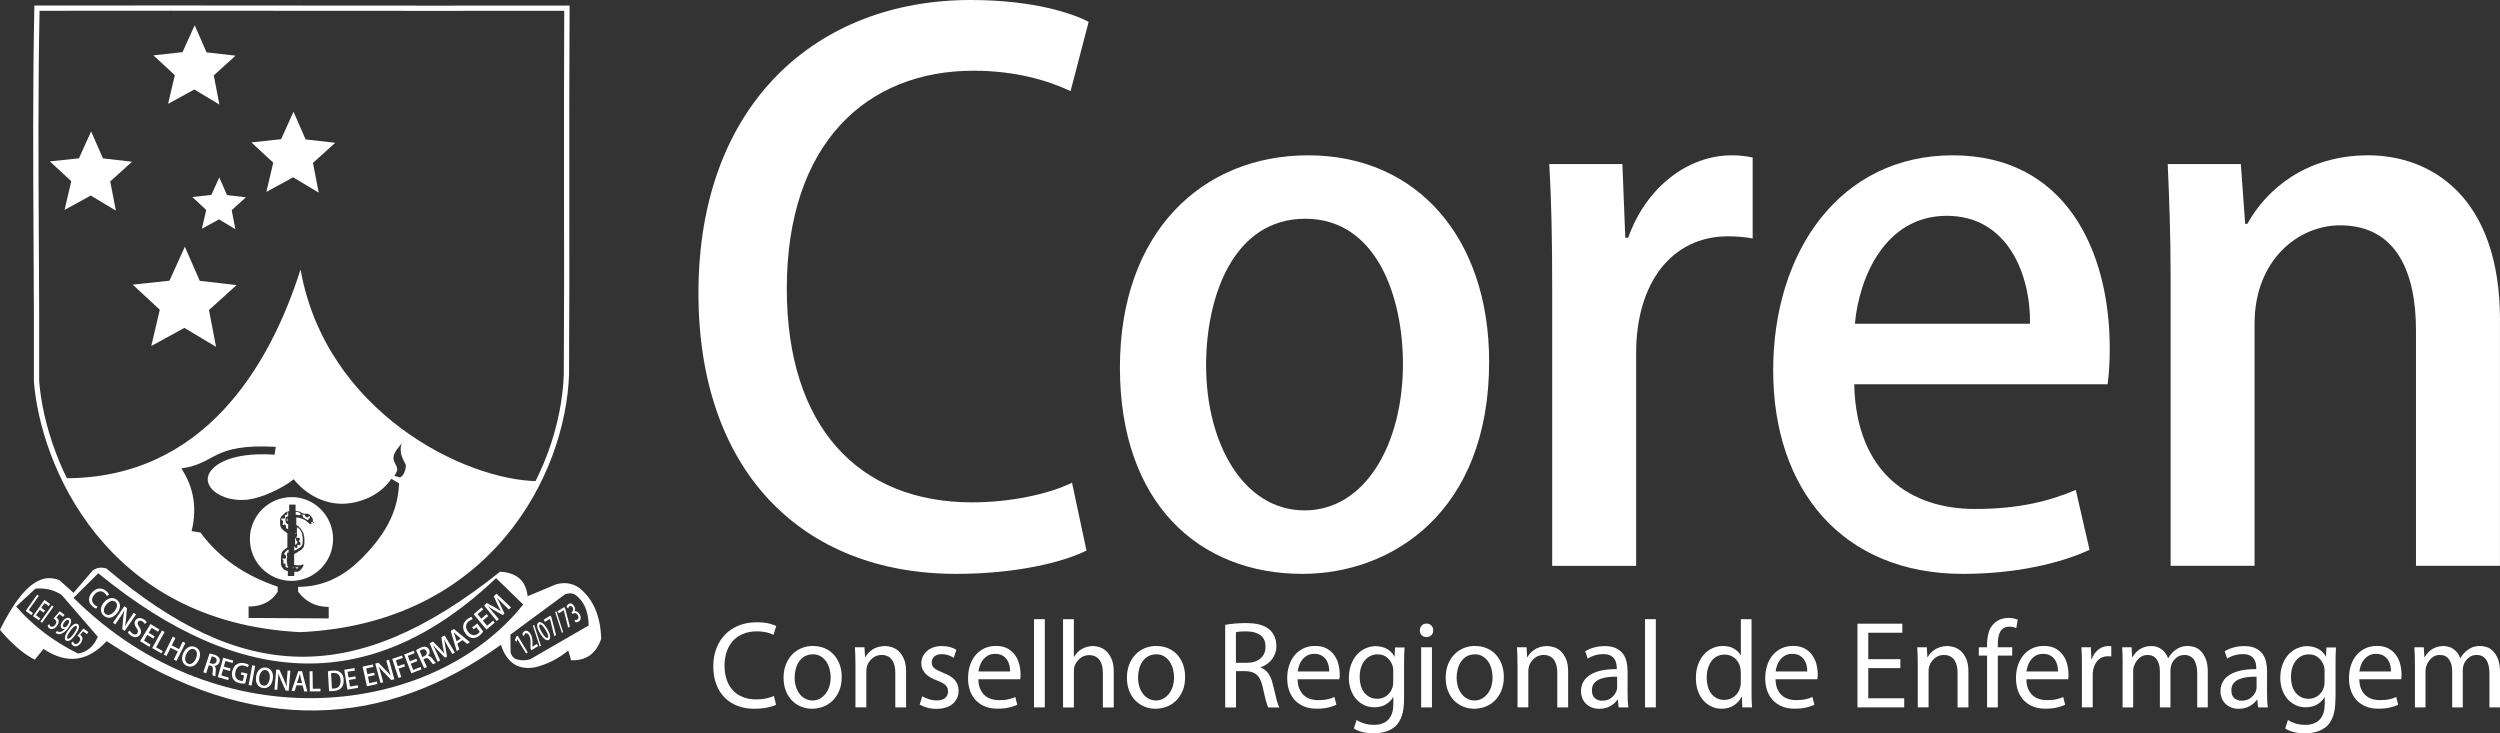 <svg xmlns="http://www.w3.org/2000/svg" width="150" height="44" viewBox="0 0 150 44" fill="none"><rect x="0" y="0" width="150" height="44" fill="#333333" stroke="none"/><g clip-path="url(#clip0_5942_334)"><path d="M46.564 42.285C46.45 42.345 46.28 42.399 46.05 42.45C45.823 42.5 45.552 42.524 45.248 42.524C44.898 42.524 44.574 42.47 44.274 42.359C43.973 42.251 43.713 42.086 43.496 41.87C43.276 41.654 43.105 41.388 42.982 41.068C42.858 40.751 42.798 40.387 42.798 39.972C42.798 39.582 42.861 39.221 42.985 38.897C43.112 38.571 43.289 38.294 43.516 38.062C43.743 37.829 44.02 37.65 44.337 37.526C44.658 37.398 45.008 37.337 45.392 37.337C45.703 37.337 45.956 37.364 46.153 37.414C46.35 37.465 46.49 37.516 46.574 37.559L46.41 38.089C46.293 38.028 46.147 37.977 45.98 37.94C45.809 37.9 45.622 37.88 45.415 37.88C45.125 37.88 44.861 37.927 44.621 38.018C44.384 38.109 44.177 38.243 44.007 38.419C43.836 38.594 43.706 38.813 43.613 39.069C43.519 39.329 43.472 39.622 43.472 39.949C43.472 40.256 43.516 40.535 43.603 40.785C43.689 41.034 43.813 41.25 43.977 41.422C44.14 41.597 44.337 41.732 44.574 41.823C44.811 41.917 45.078 41.964 45.379 41.964C45.579 41.964 45.776 41.948 45.963 41.907C46.15 41.87 46.307 41.819 46.434 41.755L46.56 42.278L46.564 42.285Z" fill="white"></path><path d="M48.784 38.762C49.041 38.762 49.275 38.806 49.485 38.897C49.695 38.988 49.879 39.113 50.026 39.278C50.176 39.443 50.293 39.635 50.376 39.861C50.46 40.087 50.503 40.336 50.503 40.609C50.503 40.943 50.45 41.23 50.343 41.469C50.236 41.708 50.099 41.907 49.932 42.065C49.765 42.22 49.575 42.338 49.361 42.413C49.148 42.487 48.934 42.524 48.724 42.524C48.483 42.524 48.26 42.48 48.053 42.392C47.846 42.305 47.665 42.183 47.512 42.025C47.358 41.867 47.235 41.671 47.148 41.438C47.061 41.209 47.014 40.95 47.014 40.667C47.014 40.37 47.061 40.1 47.155 39.864C47.248 39.629 47.375 39.43 47.535 39.264C47.695 39.099 47.882 38.975 48.096 38.887C48.31 38.799 48.54 38.756 48.787 38.756M48.77 39.261C48.58 39.261 48.413 39.302 48.276 39.383C48.139 39.463 48.026 39.571 47.936 39.703C47.849 39.834 47.782 39.982 47.742 40.148C47.699 40.313 47.679 40.481 47.679 40.646C47.679 40.842 47.705 41.027 47.755 41.196C47.806 41.364 47.882 41.509 47.976 41.634C48.073 41.759 48.186 41.853 48.32 41.924C48.453 41.995 48.597 42.028 48.754 42.028C48.911 42.028 49.047 41.995 49.181 41.924C49.315 41.853 49.428 41.759 49.528 41.634C49.628 41.509 49.702 41.364 49.759 41.192C49.812 41.024 49.839 40.835 49.839 40.633C49.839 40.478 49.819 40.323 49.779 40.161C49.739 39.999 49.678 39.854 49.592 39.719C49.505 39.588 49.395 39.477 49.258 39.389C49.121 39.302 48.957 39.258 48.767 39.258" fill="white"></path><path d="M51.324 39.814C51.324 39.625 51.324 39.453 51.318 39.295C51.311 39.14 51.304 38.985 51.294 38.837H51.868L51.905 39.433H51.919C51.962 39.349 52.022 39.268 52.095 39.187C52.169 39.106 52.256 39.035 52.352 38.971C52.449 38.907 52.563 38.857 52.69 38.82C52.816 38.783 52.95 38.763 53.1 38.763C53.224 38.763 53.357 38.786 53.508 38.83C53.654 38.874 53.791 38.955 53.918 39.069C54.045 39.184 54.148 39.339 54.235 39.538C54.322 39.736 54.365 39.989 54.365 40.296V42.443H53.718V40.363C53.718 40.218 53.705 40.084 53.675 39.956C53.644 39.828 53.598 39.713 53.534 39.615C53.471 39.517 53.387 39.44 53.281 39.383C53.174 39.325 53.047 39.298 52.893 39.298C52.683 39.298 52.499 39.366 52.342 39.497C52.189 39.629 52.079 39.787 52.022 39.969C51.992 40.053 51.979 40.154 51.979 40.272V42.44H51.328V39.807L51.324 39.814Z" fill="white"></path><path d="M55.33 41.772C55.427 41.833 55.557 41.89 55.714 41.944C55.871 41.998 56.031 42.025 56.195 42.025C56.432 42.025 56.605 41.974 56.716 41.873C56.826 41.772 56.883 41.644 56.883 41.489C56.883 41.334 56.832 41.203 56.732 41.108C56.632 41.014 56.462 40.923 56.228 40.832C55.904 40.714 55.664 40.569 55.51 40.397C55.357 40.225 55.277 40.033 55.277 39.814C55.277 39.669 55.307 39.534 55.364 39.406C55.42 39.278 55.504 39.163 55.611 39.069C55.717 38.971 55.848 38.897 55.998 38.843C56.148 38.789 56.318 38.763 56.512 38.763C56.692 38.763 56.859 38.783 57.009 38.827C57.16 38.87 57.283 38.924 57.383 38.988L57.226 39.467C57.156 39.423 57.059 39.376 56.936 39.325C56.809 39.275 56.662 39.251 56.495 39.251C56.302 39.251 56.158 39.298 56.055 39.396C55.954 39.49 55.904 39.608 55.904 39.743C55.904 39.892 55.958 40.01 56.061 40.094C56.168 40.178 56.338 40.266 56.575 40.363C56.886 40.478 57.12 40.62 57.276 40.788C57.433 40.957 57.514 41.176 57.514 41.442C57.514 41.765 57.397 42.028 57.163 42.227C56.929 42.429 56.602 42.531 56.185 42.531C55.988 42.531 55.804 42.507 55.631 42.46C55.457 42.413 55.307 42.349 55.18 42.274L55.334 41.779L55.33 41.772Z" fill="white"></path><path d="M58.702 40.758C58.705 40.98 58.742 41.172 58.809 41.327C58.876 41.482 58.962 41.614 59.076 41.715C59.186 41.816 59.316 41.89 59.463 41.937C59.61 41.984 59.764 42.008 59.927 42.008C60.164 42.008 60.358 41.991 60.511 41.954C60.665 41.92 60.799 41.877 60.919 41.819L61.036 42.288C60.922 42.342 60.765 42.396 60.568 42.446C60.368 42.497 60.128 42.52 59.84 42.52C59.553 42.52 59.32 42.477 59.103 42.389C58.886 42.301 58.702 42.176 58.548 42.018C58.395 41.856 58.281 41.664 58.201 41.438C58.121 41.216 58.084 40.967 58.084 40.694C58.084 40.421 58.121 40.164 58.198 39.928C58.275 39.693 58.385 39.487 58.529 39.315C58.675 39.14 58.849 39.005 59.056 38.904C59.263 38.806 59.497 38.756 59.757 38.756C60.051 38.756 60.294 38.813 60.485 38.928C60.675 39.042 60.825 39.184 60.935 39.352C61.046 39.521 61.122 39.706 61.169 39.905C61.212 40.104 61.236 40.282 61.236 40.447C61.236 40.579 61.229 40.68 61.212 40.754H58.702V40.758ZM60.608 40.289C60.608 40.185 60.595 40.07 60.572 39.949C60.548 39.827 60.502 39.713 60.435 39.605C60.368 39.497 60.278 39.41 60.158 39.339C60.041 39.268 59.891 39.231 59.707 39.231C59.54 39.231 59.397 39.264 59.28 39.332C59.163 39.399 59.063 39.484 58.979 39.588C58.899 39.693 58.836 39.807 58.795 39.928C58.752 40.053 58.725 40.171 58.709 40.286H60.605L60.608 40.289Z" fill="white"></path><path d="M62.688 37.151H62.041V42.443H62.688V37.151Z" fill="white"></path><path d="M63.78 37.151H64.431V39.41H64.444C64.498 39.315 64.564 39.227 64.644 39.147C64.725 39.062 64.811 38.998 64.912 38.941C65.008 38.887 65.115 38.843 65.225 38.81C65.335 38.779 65.452 38.762 65.576 38.762C65.699 38.762 65.826 38.786 65.97 38.83C66.113 38.874 66.25 38.955 66.377 39.069C66.504 39.184 66.607 39.339 66.694 39.538C66.781 39.736 66.824 39.989 66.824 40.299V42.446H66.173V40.377C66.173 40.232 66.16 40.097 66.13 39.966C66.1 39.837 66.053 39.723 65.99 39.625C65.926 39.528 65.843 39.453 65.736 39.396C65.629 39.339 65.502 39.308 65.349 39.308C65.138 39.308 64.955 39.372 64.801 39.501C64.648 39.629 64.541 39.78 64.478 39.956C64.457 40.006 64.444 40.053 64.441 40.104C64.437 40.154 64.434 40.208 64.434 40.269V42.446H63.783V37.155L63.78 37.151Z" fill="white"></path><path d="M69.388 38.762C69.645 38.762 69.879 38.806 70.089 38.897C70.299 38.988 70.483 39.113 70.63 39.278C70.78 39.443 70.897 39.635 70.981 39.861C71.064 40.087 71.107 40.336 71.107 40.609C71.107 40.943 71.054 41.23 70.947 41.469C70.84 41.708 70.704 41.907 70.537 42.065C70.37 42.22 70.179 42.338 69.966 42.413C69.752 42.487 69.538 42.524 69.328 42.524C69.088 42.524 68.864 42.48 68.657 42.392C68.45 42.305 68.27 42.183 68.116 42.025C67.963 41.867 67.839 41.671 67.749 41.438C67.662 41.209 67.615 40.95 67.615 40.667C67.615 40.37 67.662 40.1 67.756 39.864C67.849 39.629 67.976 39.43 68.136 39.264C68.296 39.099 68.484 38.975 68.697 38.887C68.911 38.799 69.141 38.756 69.388 38.756M69.375 39.261C69.184 39.261 69.018 39.302 68.881 39.383C68.744 39.463 68.63 39.571 68.54 39.703C68.453 39.834 68.387 39.982 68.347 40.148C68.303 40.313 68.283 40.481 68.283 40.646C68.283 40.842 68.31 41.027 68.36 41.196C68.41 41.364 68.487 41.509 68.58 41.634C68.677 41.759 68.791 41.853 68.924 41.924C69.058 41.995 69.201 42.028 69.358 42.028C69.515 42.028 69.652 41.995 69.785 41.924C69.919 41.853 70.032 41.759 70.133 41.634C70.233 41.509 70.306 41.364 70.363 41.192C70.416 41.024 70.443 40.835 70.443 40.633C70.443 40.478 70.423 40.323 70.383 40.161C70.343 39.999 70.279 39.854 70.196 39.719C70.109 39.588 69.999 39.477 69.862 39.389C69.729 39.302 69.562 39.258 69.371 39.258" fill="white"></path><path d="M73.514 37.489C73.678 37.458 73.868 37.435 74.088 37.414C74.309 37.394 74.529 37.384 74.749 37.384C75.093 37.384 75.384 37.418 75.614 37.485C75.844 37.553 76.038 37.654 76.192 37.795C76.315 37.91 76.412 38.048 76.479 38.213C76.549 38.378 76.582 38.557 76.582 38.756C76.582 38.921 76.559 39.069 76.509 39.207C76.459 39.342 76.392 39.464 76.308 39.571C76.225 39.679 76.125 39.77 76.011 39.848C75.898 39.925 75.778 39.986 75.648 40.03V40.053C75.835 40.124 75.988 40.245 76.105 40.414C76.222 40.586 76.312 40.805 76.372 41.068C76.455 41.422 76.525 41.715 76.586 41.947C76.646 42.18 76.703 42.349 76.756 42.446H76.092C76.052 42.372 76.005 42.231 75.951 42.025C75.898 41.819 75.835 41.56 75.768 41.246C75.694 40.899 75.581 40.653 75.427 40.505C75.274 40.36 75.053 40.279 74.763 40.269H74.159V42.446H73.511V37.492L73.514 37.489ZM74.162 39.767H74.816C75.16 39.767 75.431 39.679 75.631 39.504C75.831 39.332 75.931 39.099 75.931 38.813C75.931 38.486 75.825 38.247 75.614 38.102C75.404 37.957 75.13 37.883 74.79 37.883C74.633 37.883 74.502 37.886 74.396 37.896C74.289 37.906 74.209 37.92 74.155 37.933V39.767H74.162Z" fill="white"></path><path d="M77.854 40.758C77.861 40.98 77.894 41.172 77.961 41.327C78.028 41.482 78.115 41.614 78.225 41.715C78.335 41.816 78.465 41.89 78.612 41.937C78.759 41.984 78.916 42.008 79.076 42.008C79.313 42.008 79.507 41.991 79.66 41.954C79.814 41.92 79.948 41.877 80.068 41.819L80.184 42.288C80.071 42.342 79.914 42.396 79.717 42.446C79.517 42.497 79.276 42.52 78.989 42.52C78.702 42.52 78.469 42.477 78.252 42.389C78.035 42.301 77.851 42.176 77.697 42.018C77.544 41.856 77.43 41.664 77.35 41.438C77.273 41.216 77.233 40.967 77.233 40.694C77.233 40.421 77.27 40.164 77.347 39.928C77.424 39.693 77.534 39.487 77.677 39.315C77.824 39.14 77.998 39.005 78.205 38.904C78.412 38.806 78.645 38.756 78.906 38.756C79.2 38.756 79.443 38.813 79.634 38.928C79.824 39.042 79.974 39.184 80.084 39.352C80.195 39.521 80.275 39.706 80.318 39.905C80.362 40.104 80.385 40.282 80.385 40.447C80.385 40.579 80.378 40.68 80.362 40.754H77.851L77.854 40.758ZM79.757 40.289C79.757 40.185 79.744 40.07 79.721 39.949C79.694 39.827 79.65 39.713 79.584 39.605C79.517 39.497 79.427 39.41 79.306 39.339C79.19 39.268 79.04 39.231 78.856 39.231C78.689 39.231 78.545 39.264 78.428 39.332C78.312 39.399 78.212 39.484 78.131 39.588C78.051 39.693 77.988 39.807 77.948 39.928C77.904 40.053 77.878 40.171 77.861 40.286H79.757V40.289Z" fill="white"></path><path d="M84.244 41.914C84.244 42.332 84.201 42.672 84.114 42.935C84.027 43.198 83.9 43.41 83.733 43.569C83.556 43.727 83.349 43.838 83.116 43.906C82.882 43.97 82.652 44.003 82.425 44.003C82.198 44.003 81.991 43.98 81.774 43.929C81.557 43.879 81.376 43.805 81.233 43.707L81.396 43.201C81.513 43.282 81.663 43.35 81.844 43.407C82.024 43.464 82.224 43.491 82.448 43.491C82.615 43.491 82.769 43.468 82.909 43.42C83.049 43.373 83.172 43.299 83.276 43.201C83.379 43.1 83.46 42.972 83.516 42.81C83.573 42.649 83.6 42.456 83.6 42.227V41.833H83.586C83.486 42.002 83.343 42.146 83.156 42.261C82.965 42.379 82.732 42.436 82.451 42.436C82.231 42.436 82.027 42.392 81.84 42.301C81.653 42.21 81.493 42.089 81.36 41.934C81.226 41.776 81.123 41.59 81.046 41.375C80.969 41.159 80.932 40.926 80.932 40.677C80.932 40.374 80.979 40.104 81.069 39.865C81.159 39.625 81.28 39.426 81.43 39.265C81.58 39.103 81.754 38.978 81.947 38.897C82.141 38.813 82.341 38.769 82.548 38.769C82.702 38.769 82.839 38.789 82.959 38.827C83.079 38.864 83.186 38.911 83.276 38.968C83.366 39.025 83.446 39.093 83.51 39.167C83.573 39.241 83.626 39.315 83.663 39.389H83.677L83.7 38.847H84.274C84.264 38.978 84.257 39.116 84.251 39.272C84.244 39.426 84.244 39.612 84.244 39.831V41.924V41.914ZM83.596 40.256C83.596 40.131 83.583 40.033 83.56 39.962C83.5 39.77 83.393 39.602 83.243 39.467C83.089 39.329 82.892 39.261 82.648 39.261C82.491 39.261 82.348 39.295 82.218 39.359C82.091 39.423 81.977 39.514 81.88 39.632C81.784 39.75 81.71 39.892 81.657 40.06C81.607 40.229 81.58 40.421 81.58 40.626C81.58 40.805 81.603 40.974 81.647 41.132C81.69 41.287 81.757 41.428 81.847 41.543C81.937 41.661 82.047 41.752 82.181 41.823C82.314 41.894 82.468 41.927 82.642 41.927C82.849 41.927 83.032 41.867 83.196 41.749C83.359 41.627 83.476 41.466 83.543 41.257C83.563 41.203 83.576 41.142 83.583 41.081C83.59 41.021 83.593 40.96 83.593 40.906V40.256H83.596Z" fill="white"></path><path d="M85.596 37.414C85.713 37.414 85.81 37.455 85.883 37.532C85.957 37.613 85.993 37.708 85.993 37.822C85.993 37.937 85.957 38.031 85.883 38.109C85.81 38.186 85.71 38.223 85.583 38.223C85.466 38.223 85.369 38.183 85.299 38.109C85.229 38.031 85.192 37.937 85.192 37.822C85.192 37.708 85.229 37.61 85.302 37.532C85.376 37.451 85.473 37.414 85.596 37.414ZM85.269 38.837H85.917V42.443H85.269V38.837Z" fill="white"></path><path d="M88.51 38.762C88.767 38.762 89.001 38.806 89.211 38.897C89.422 38.988 89.602 39.113 89.752 39.278C89.902 39.443 90.019 39.635 90.103 39.861C90.186 40.087 90.23 40.336 90.23 40.609C90.23 40.943 90.176 41.23 90.069 41.469C89.963 41.708 89.826 41.907 89.659 42.065C89.492 42.22 89.302 42.338 89.088 42.413C88.874 42.487 88.66 42.524 88.45 42.524C88.21 42.524 87.986 42.48 87.779 42.392C87.572 42.305 87.392 42.183 87.238 42.025C87.085 41.867 86.961 41.671 86.874 41.438C86.784 41.209 86.741 40.95 86.741 40.667C86.741 40.37 86.788 40.1 86.881 39.864C86.975 39.629 87.102 39.43 87.262 39.264C87.422 39.099 87.609 38.975 87.823 38.887C88.036 38.799 88.267 38.756 88.514 38.756M88.494 39.261C88.303 39.261 88.136 39.302 87.999 39.383C87.863 39.463 87.749 39.571 87.659 39.703C87.569 39.834 87.505 39.982 87.462 40.148C87.419 40.313 87.399 40.481 87.399 40.646C87.399 40.842 87.425 41.027 87.475 41.196C87.525 41.364 87.602 41.509 87.696 41.634C87.793 41.759 87.906 41.853 88.04 41.924C88.173 41.995 88.317 42.028 88.474 42.028C88.63 42.028 88.767 41.995 88.901 41.924C89.034 41.853 89.148 41.759 89.248 41.634C89.345 41.509 89.422 41.364 89.475 41.192C89.528 41.024 89.555 40.835 89.555 40.633C89.555 40.478 89.535 40.323 89.495 40.161C89.455 39.999 89.395 39.854 89.308 39.719C89.221 39.588 89.111 39.477 88.974 39.389C88.838 39.302 88.674 39.258 88.484 39.258" fill="white"></path><path d="M91.048 39.814C91.048 39.625 91.048 39.453 91.041 39.295C91.034 39.14 91.028 38.985 91.018 38.837H91.592L91.629 39.433H91.645C91.689 39.349 91.749 39.268 91.822 39.187C91.896 39.106 91.982 39.035 92.079 38.971C92.176 38.907 92.29 38.857 92.416 38.82C92.543 38.783 92.677 38.763 92.824 38.763C92.947 38.763 93.084 38.786 93.231 38.83C93.378 38.874 93.515 38.955 93.641 39.069C93.768 39.184 93.872 39.339 93.959 39.538C94.046 39.736 94.089 39.989 94.089 40.296V42.443H93.438V40.363C93.438 40.218 93.424 40.084 93.394 39.956C93.365 39.828 93.318 39.713 93.254 39.615C93.191 39.517 93.104 39.44 93.001 39.383C92.894 39.325 92.767 39.298 92.613 39.298C92.403 39.298 92.219 39.366 92.062 39.497C91.909 39.629 91.799 39.787 91.742 39.969C91.712 40.053 91.699 40.154 91.699 40.272V42.44H91.051V39.807L91.048 39.814Z" fill="white"></path><path d="M97.654 41.58C97.654 41.739 97.658 41.89 97.664 42.038C97.671 42.183 97.684 42.322 97.704 42.443H97.12L97.07 41.988H97.047C96.947 42.133 96.806 42.258 96.619 42.365C96.433 42.473 96.212 42.527 95.955 42.527C95.772 42.527 95.615 42.497 95.478 42.436C95.344 42.376 95.231 42.298 95.137 42.204C95.047 42.106 94.977 41.995 94.93 41.87C94.883 41.745 94.86 41.621 94.86 41.489C94.86 41.051 95.044 40.717 95.414 40.488C95.781 40.256 96.316 40.144 97.007 40.148V40.074C97.007 39.999 96.997 39.915 96.98 39.821C96.963 39.726 96.927 39.635 96.873 39.548C96.82 39.46 96.736 39.389 96.629 39.332C96.523 39.275 96.376 39.248 96.195 39.248C96.022 39.248 95.855 39.271 95.695 39.319C95.531 39.366 95.388 39.433 95.261 39.514L95.114 39.076C95.261 38.982 95.438 38.907 95.645 38.85C95.852 38.793 96.069 38.766 96.296 38.766C96.566 38.766 96.79 38.81 96.967 38.897C97.144 38.985 97.284 39.096 97.384 39.234C97.484 39.373 97.554 39.528 97.594 39.703C97.634 39.882 97.654 40.057 97.654 40.235V41.584V41.58ZM97.027 40.603C96.85 40.596 96.669 40.603 96.493 40.626C96.312 40.647 96.152 40.684 96.005 40.741C95.862 40.798 95.741 40.883 95.651 40.99C95.561 41.102 95.514 41.24 95.514 41.415C95.514 41.634 95.575 41.792 95.695 41.894C95.815 41.991 95.955 42.042 96.119 42.042C96.356 42.042 96.546 41.981 96.693 41.856C96.84 41.732 96.94 41.594 96.997 41.439C97.007 41.398 97.013 41.361 97.02 41.327C97.023 41.294 97.027 41.26 97.027 41.23V40.603Z" fill="white"></path><path d="M99.35 37.151H98.702V42.443H99.35V37.151Z" fill="white"></path><path d="M105.092 37.151V41.509C105.092 41.668 105.092 41.833 105.099 42.001C105.102 42.17 105.112 42.318 105.122 42.443H104.541L104.511 41.816H104.488C104.391 42.018 104.237 42.19 104.034 42.322C103.83 42.456 103.58 42.524 103.286 42.524C103.069 42.524 102.869 42.48 102.682 42.389C102.495 42.301 102.331 42.177 102.194 42.015C102.057 41.856 101.947 41.664 101.871 41.438C101.79 41.213 101.754 40.963 101.754 40.69C101.754 40.39 101.794 40.124 101.881 39.885C101.967 39.645 102.081 39.443 102.228 39.278C102.375 39.113 102.545 38.985 102.742 38.894C102.935 38.806 103.142 38.759 103.359 38.759C103.64 38.759 103.87 38.813 104.047 38.924C104.224 39.032 104.354 39.16 104.438 39.305H104.451V37.151H105.102H105.092ZM104.441 40.303C104.441 40.262 104.441 40.218 104.434 40.164C104.428 40.114 104.421 40.067 104.411 40.026C104.361 39.817 104.254 39.639 104.091 39.494C103.924 39.349 103.72 39.275 103.473 39.275C103.306 39.275 103.156 39.312 103.022 39.379C102.889 39.447 102.775 39.544 102.685 39.669C102.595 39.794 102.525 39.939 102.475 40.107C102.425 40.276 102.401 40.461 102.401 40.66C102.401 40.842 102.425 41.017 102.468 41.179C102.511 41.341 102.578 41.482 102.668 41.604C102.759 41.725 102.869 41.819 103.002 41.89C103.136 41.961 103.289 41.995 103.463 41.995C103.687 41.995 103.884 41.924 104.064 41.786C104.241 41.647 104.361 41.455 104.418 41.213C104.438 41.132 104.448 41.037 104.448 40.929V40.303H104.441Z" fill="white"></path><path d="M106.531 40.758C106.538 40.98 106.571 41.172 106.638 41.327C106.705 41.482 106.791 41.614 106.905 41.715C107.015 41.816 107.145 41.89 107.292 41.937C107.439 41.984 107.596 42.008 107.756 42.008C107.993 42.008 108.187 41.991 108.34 41.954C108.494 41.92 108.627 41.877 108.748 41.819L108.864 42.288C108.751 42.342 108.597 42.396 108.397 42.446C108.197 42.497 107.956 42.52 107.669 42.52C107.382 42.52 107.149 42.477 106.932 42.389C106.715 42.301 106.531 42.176 106.377 42.018C106.224 41.856 106.11 41.664 106.03 41.438C105.953 41.216 105.913 40.967 105.913 40.694C105.913 40.421 105.953 40.164 106.027 39.928C106.104 39.693 106.214 39.487 106.357 39.315C106.504 39.14 106.678 39.005 106.885 38.904C107.092 38.806 107.325 38.756 107.586 38.756C107.88 38.756 108.123 38.813 108.314 38.928C108.504 39.042 108.654 39.184 108.764 39.352C108.874 39.521 108.955 39.706 108.998 39.905C109.041 40.104 109.065 40.282 109.065 40.447C109.065 40.579 109.058 40.68 109.041 40.754H106.531V40.758ZM108.437 40.289C108.437 40.185 108.424 40.07 108.4 39.949C108.377 39.827 108.33 39.713 108.264 39.605C108.197 39.497 108.107 39.41 107.986 39.339C107.87 39.268 107.719 39.231 107.536 39.231C107.369 39.231 107.225 39.264 107.108 39.332C106.988 39.399 106.891 39.484 106.808 39.588C106.728 39.693 106.664 39.807 106.624 39.928C106.581 40.053 106.554 40.171 106.538 40.286H108.434L108.437 40.289Z" fill="white"></path><path d="M114.022 40.087H112.096V41.897H114.253V42.443H111.448V37.421H114.139V37.964H112.096V39.551H114.022V40.087Z" fill="white"></path><path d="M115.064 39.814C115.064 39.625 115.064 39.453 115.057 39.295C115.051 39.14 115.044 38.985 115.034 38.837H115.608L115.645 39.433H115.658C115.702 39.349 115.762 39.268 115.835 39.187C115.909 39.106 115.995 39.035 116.096 38.971C116.192 38.907 116.306 38.857 116.433 38.82C116.56 38.783 116.693 38.763 116.84 38.763C116.964 38.763 117.1 38.786 117.247 38.83C117.394 38.874 117.531 38.955 117.658 39.069C117.785 39.184 117.888 39.339 117.975 39.538C118.062 39.736 118.105 39.989 118.105 40.296V42.443H117.454V40.363C117.454 40.218 117.441 40.084 117.411 39.956C117.381 39.828 117.334 39.713 117.271 39.615C117.207 39.517 117.12 39.44 117.017 39.383C116.91 39.325 116.783 39.298 116.63 39.298C116.419 39.298 116.236 39.366 116.079 39.497C115.925 39.629 115.815 39.787 115.758 39.969C115.728 40.053 115.715 40.154 115.715 40.272V42.44H115.067V39.807L115.064 39.814Z" fill="white"></path><path d="M119.224 42.443V39.336H118.729V38.837H119.224V38.665C119.224 38.412 119.257 38.173 119.32 37.954C119.384 37.731 119.491 37.549 119.641 37.408C119.764 37.29 119.905 37.202 120.055 37.151C120.208 37.098 120.359 37.074 120.512 37.074C120.629 37.074 120.736 37.084 120.829 37.108C120.923 37.131 121.003 37.155 121.066 37.178L120.976 37.684C120.926 37.66 120.869 37.64 120.806 37.623C120.743 37.61 120.662 37.6 120.562 37.6C120.425 37.6 120.312 37.63 120.218 37.687C120.128 37.745 120.055 37.819 120.005 37.917C119.955 38.011 119.918 38.122 119.898 38.247C119.878 38.375 119.868 38.506 119.868 38.645V38.837H120.733V39.336H119.868V42.443H119.22H119.224Z" fill="white"></path><path d="M121.58 40.758C121.587 40.98 121.62 41.172 121.687 41.327C121.754 41.482 121.841 41.614 121.951 41.715C122.061 41.816 122.191 41.89 122.338 41.937C122.485 41.984 122.639 42.008 122.802 42.008C123.039 42.008 123.233 41.991 123.386 41.954C123.54 41.92 123.674 41.877 123.794 41.819L123.911 42.288C123.797 42.342 123.64 42.396 123.443 42.446C123.243 42.497 123.003 42.52 122.715 42.52C122.428 42.52 122.195 42.477 121.978 42.389C121.761 42.301 121.577 42.176 121.424 42.018C121.27 41.856 121.156 41.664 121.076 41.438C121 41.216 120.959 40.967 120.959 40.694C120.959 40.421 120.996 40.164 121.073 39.928C121.15 39.693 121.26 39.487 121.403 39.315C121.55 39.14 121.724 39.005 121.931 38.904C122.138 38.806 122.372 38.756 122.632 38.756C122.926 38.756 123.169 38.813 123.36 38.928C123.55 39.042 123.7 39.184 123.81 39.352C123.921 39.521 124.001 39.706 124.044 39.905C124.088 40.104 124.111 40.282 124.111 40.447C124.111 40.579 124.104 40.68 124.088 40.754H121.577L121.58 40.758ZM123.483 40.289C123.483 40.185 123.47 40.07 123.447 39.949C123.42 39.827 123.376 39.713 123.31 39.605C123.243 39.497 123.153 39.41 123.033 39.339C122.916 39.268 122.766 39.231 122.582 39.231C122.415 39.231 122.271 39.264 122.155 39.332C122.038 39.399 121.938 39.484 121.857 39.588C121.777 39.693 121.714 39.807 121.674 39.928C121.63 40.053 121.604 40.171 121.587 40.286H123.483V40.289Z" fill="white"></path><path d="M124.915 39.962C124.915 39.75 124.915 39.551 124.909 39.366C124.902 39.18 124.895 39.005 124.885 38.837H125.453L125.483 39.551H125.506C125.59 39.308 125.72 39.116 125.9 38.975C126.08 38.833 126.281 38.763 126.501 38.763C126.534 38.763 126.564 38.763 126.595 38.763C126.621 38.763 126.651 38.769 126.678 38.773V39.389C126.645 39.379 126.608 39.376 126.574 39.376H126.458C126.227 39.376 126.034 39.453 125.883 39.608C125.73 39.763 125.633 39.962 125.586 40.212C125.573 40.303 125.563 40.404 125.563 40.518V42.44H124.915V39.959V39.962Z" fill="white"></path><path d="M127.359 39.814C127.359 39.625 127.359 39.453 127.352 39.295C127.346 39.14 127.339 38.985 127.329 38.837H127.897L127.927 39.426H127.95C128 39.342 128.057 39.261 128.127 39.18C128.197 39.103 128.277 39.032 128.367 38.968C128.457 38.907 128.564 38.857 128.681 38.82C128.798 38.783 128.932 38.762 129.078 38.762C129.319 38.762 129.529 38.83 129.703 38.965C129.876 39.099 130.003 39.271 130.083 39.487H130.1C130.153 39.383 130.217 39.291 130.287 39.214C130.357 39.136 130.43 39.072 130.504 39.015C130.611 38.931 130.728 38.867 130.848 38.823C130.968 38.783 131.115 38.759 131.288 38.759C131.405 38.759 131.535 38.783 131.672 38.826C131.809 38.87 131.939 38.951 132.056 39.072C132.173 39.19 132.273 39.352 132.35 39.554C132.43 39.757 132.467 40.013 132.467 40.326V42.443H131.833V40.407C131.833 40.053 131.769 39.78 131.639 39.588C131.512 39.396 131.315 39.298 131.055 39.298C130.868 39.298 130.708 39.356 130.571 39.474C130.434 39.592 130.337 39.73 130.28 39.888C130.267 39.939 130.254 39.989 130.244 40.043C130.233 40.097 130.227 40.154 130.227 40.215V42.443H129.593V40.282C129.593 39.993 129.532 39.757 129.409 39.575C129.285 39.389 129.098 39.298 128.848 39.298C128.648 39.298 128.474 39.366 128.334 39.504C128.194 39.639 128.097 39.79 128.044 39.956C128.023 39.999 128.01 40.05 128.003 40.107C127.997 40.164 127.99 40.218 127.99 40.276V42.443H127.356V39.811L127.359 39.814Z" fill="white"></path><path d="M136.022 41.58C136.022 41.739 136.026 41.89 136.032 42.038C136.039 42.183 136.052 42.322 136.072 42.443H135.488L135.435 41.988H135.411C135.311 42.133 135.171 42.258 134.984 42.365C134.797 42.473 134.577 42.527 134.32 42.527C134.136 42.527 133.979 42.497 133.846 42.436C133.709 42.376 133.595 42.298 133.505 42.204C133.415 42.106 133.345 41.995 133.298 41.87C133.251 41.745 133.228 41.621 133.228 41.489C133.228 41.051 133.412 40.717 133.782 40.488C134.153 40.256 134.684 40.144 135.375 40.148V40.074C135.375 39.999 135.368 39.915 135.351 39.821C135.335 39.726 135.298 39.635 135.244 39.548C135.191 39.46 135.108 39.389 135.001 39.332C134.894 39.275 134.747 39.248 134.563 39.248C134.39 39.248 134.226 39.271 134.063 39.319C133.899 39.366 133.755 39.433 133.629 39.514L133.482 39.076C133.629 38.982 133.806 38.907 134.013 38.85C134.22 38.793 134.437 38.766 134.664 38.766C134.934 38.766 135.158 38.81 135.335 38.897C135.511 38.985 135.652 39.096 135.752 39.234C135.852 39.373 135.922 39.528 135.962 39.703C136.002 39.882 136.022 40.057 136.022 40.235V41.584V41.58ZM135.395 40.603C135.218 40.596 135.041 40.603 134.86 40.626C134.68 40.647 134.52 40.684 134.373 40.741C134.23 40.798 134.109 40.883 134.019 40.99C133.929 41.102 133.882 41.24 133.882 41.415C133.882 41.634 133.942 41.792 134.063 41.894C134.183 41.991 134.326 42.042 134.487 42.042C134.724 42.042 134.914 41.981 135.064 41.856C135.211 41.732 135.311 41.594 135.365 41.439C135.375 41.398 135.381 41.361 135.388 41.327C135.391 41.294 135.395 41.26 135.395 41.23V40.603Z" fill="white"></path><path d="M140.125 41.914C140.125 42.332 140.082 42.672 139.995 42.935C139.908 43.198 139.781 43.41 139.614 43.569C139.437 43.727 139.23 43.838 138.997 43.906C138.763 43.97 138.533 44.003 138.306 44.003C138.079 44.003 137.872 43.98 137.655 43.929C137.438 43.879 137.257 43.805 137.114 43.707L137.277 43.201C137.398 43.282 137.544 43.35 137.725 43.407C137.905 43.464 138.105 43.491 138.329 43.491C138.496 43.491 138.649 43.468 138.79 43.42C138.93 43.373 139.053 43.299 139.157 43.201C139.26 43.1 139.34 42.972 139.397 42.81C139.454 42.649 139.484 42.456 139.484 42.227V41.833H139.471C139.371 42.002 139.227 42.146 139.04 42.261C138.85 42.379 138.616 42.436 138.336 42.436C138.115 42.436 137.912 42.392 137.725 42.301C137.538 42.21 137.377 42.089 137.244 41.934C137.11 41.776 137.007 41.59 136.93 41.375C136.853 41.159 136.817 40.926 136.817 40.677C136.817 40.374 136.863 40.104 136.954 39.865C137.044 39.625 137.167 39.426 137.314 39.265C137.464 39.103 137.638 38.978 137.832 38.897C138.025 38.813 138.225 38.769 138.432 38.769C138.583 38.769 138.72 38.789 138.84 38.827C138.96 38.864 139.067 38.911 139.157 38.968C139.247 39.025 139.324 39.093 139.391 39.167C139.454 39.241 139.507 39.315 139.547 39.389H139.561L139.584 38.847H140.158C140.148 38.978 140.142 39.116 140.138 39.272C140.132 39.426 140.132 39.612 140.132 39.831V41.924L140.125 41.914ZM139.474 40.256C139.474 40.131 139.461 40.033 139.437 39.962C139.377 39.77 139.27 39.602 139.117 39.467C138.963 39.329 138.766 39.261 138.526 39.261C138.369 39.261 138.225 39.295 138.095 39.359C137.965 39.423 137.855 39.514 137.758 39.632C137.661 39.75 137.588 39.892 137.534 40.06C137.481 40.229 137.458 40.421 137.458 40.626C137.458 40.805 137.481 40.974 137.524 41.132C137.568 41.287 137.635 41.428 137.725 41.543C137.811 41.661 137.925 41.752 138.059 41.823C138.192 41.894 138.346 41.927 138.519 41.927C138.726 41.927 138.913 41.867 139.073 41.749C139.237 41.627 139.354 41.466 139.424 41.257C139.444 41.203 139.457 41.142 139.464 41.081C139.471 41.021 139.474 40.96 139.474 40.906V40.256Z" fill="white"></path><path d="M141.557 40.758C141.564 40.98 141.597 41.172 141.664 41.327C141.731 41.482 141.818 41.614 141.931 41.715C142.041 41.816 142.172 41.89 142.318 41.937C142.465 41.984 142.622 42.008 142.782 42.008C143.02 42.008 143.213 41.991 143.367 41.954C143.52 41.92 143.654 41.877 143.774 41.819L143.891 42.288C143.777 42.342 143.62 42.396 143.423 42.446C143.223 42.497 142.983 42.52 142.696 42.52C142.409 42.52 142.175 42.477 141.958 42.389C141.741 42.301 141.557 42.176 141.404 42.018C141.25 41.856 141.137 41.664 141.057 41.438C140.976 41.216 140.94 40.967 140.94 40.694C140.94 40.421 140.976 40.164 141.053 39.928C141.13 39.693 141.24 39.487 141.387 39.315C141.531 39.14 141.708 39.005 141.915 38.904C142.121 38.806 142.355 38.756 142.616 38.756C142.909 38.756 143.153 38.813 143.343 38.928C143.534 39.042 143.684 39.184 143.794 39.352C143.904 39.521 143.984 39.706 144.028 39.905C144.071 40.104 144.094 40.282 144.094 40.447C144.094 40.579 144.088 40.68 144.071 40.754H141.561L141.557 40.758ZM143.46 40.289C143.46 40.185 143.447 40.07 143.423 39.949C143.4 39.827 143.353 39.713 143.287 39.605C143.22 39.497 143.126 39.41 143.009 39.339C142.893 39.268 142.742 39.231 142.559 39.231C142.392 39.231 142.248 39.264 142.132 39.332C142.015 39.399 141.915 39.484 141.831 39.588C141.751 39.693 141.687 39.807 141.647 39.928C141.607 40.053 141.577 40.171 141.561 40.286H143.457L143.46 40.289Z" fill="white"></path><path d="M144.892 39.814C144.892 39.625 144.892 39.453 144.886 39.295C144.882 39.14 144.872 38.985 144.862 38.837H145.43L145.46 39.426H145.483C145.533 39.342 145.59 39.261 145.66 39.18C145.73 39.103 145.81 39.032 145.901 38.968C145.991 38.907 146.094 38.857 146.214 38.82C146.331 38.783 146.465 38.762 146.612 38.762C146.852 38.762 147.059 38.83 147.236 38.965C147.409 39.099 147.536 39.271 147.616 39.487H147.63C147.683 39.383 147.747 39.291 147.82 39.214C147.89 39.136 147.964 39.072 148.037 39.015C148.147 38.931 148.261 38.867 148.381 38.823C148.501 38.783 148.648 38.759 148.822 38.759C148.938 38.759 149.069 38.783 149.206 38.826C149.342 38.87 149.469 38.951 149.589 39.072C149.706 39.19 149.806 39.352 149.883 39.554C149.963 39.757 150 40.013 150 40.326V42.443H149.366V40.407C149.366 40.053 149.302 39.78 149.175 39.588C149.049 39.396 148.855 39.298 148.591 39.298C148.404 39.298 148.244 39.356 148.107 39.474C147.97 39.592 147.874 39.73 147.817 39.888C147.803 39.939 147.79 39.989 147.78 40.043C147.77 40.097 147.767 40.154 147.767 40.215V42.443H147.132V40.282C147.132 39.993 147.072 39.757 146.949 39.575C146.825 39.389 146.638 39.298 146.388 39.298C146.184 39.298 146.014 39.366 145.874 39.504C145.734 39.639 145.637 39.79 145.583 39.956C145.563 39.999 145.55 40.05 145.543 40.107C145.537 40.164 145.53 40.218 145.53 40.276V42.443H144.896V39.811L144.892 39.814Z" fill="white"></path><path d="M64.321 28.962C62.888 29.663 60.585 30.141 58.328 30.141C51.465 30.141 47.208 25.547 47.208 17.324C47.208 8.618 51.985 4.243 58.415 4.243C60.892 4.243 62.845 4.813 64.234 5.467L65.319 1.311C64.407 0.829 62.06 0 58.238 0C49.031 0 41.907 6.212 41.907 17.587C41.907 28.26 48.116 34.432 57.37 34.432C60.976 34.432 63.797 33.73 65.189 33.033L64.321 28.965V28.962Z" fill="white"></path><path d="M78.489 9.319C72.149 9.319 67.195 13.913 67.195 22.049C67.195 30.185 71.929 34.432 78.141 34.432C83.526 34.432 89.348 30.714 89.348 21.702C89.348 14.307 85.049 9.319 78.489 9.319ZM84.177 21.83C84.177 26.643 81.917 30.623 78.272 30.623C74.626 30.623 72.366 26.643 72.366 21.918C72.366 17.762 74.015 13.124 78.315 13.124C82.615 13.124 84.177 17.849 84.177 21.83Z" fill="white"></path><path d="M105.162 9.451C104.728 9.363 104.381 9.319 103.904 9.319C101.296 9.319 98.779 11.2 97.691 14.263H97.517L97.344 9.845H92.957C93.087 12.076 93.131 14.395 93.131 17.196V33.953H98.168V21.179C98.168 16.98 100.298 14.179 103.683 14.179C104.247 14.179 104.725 14.223 105.159 14.311V9.454L105.162 9.451Z" fill="white"></path><path d="M124.542 29.4C122.979 30.057 121.153 30.539 118.506 30.539C114.727 30.539 111.382 28.483 111.252 23.057H126.455C126.541 22.443 126.585 21.746 126.585 20.913C126.585 14.964 123.891 9.319 117.16 9.319C110.43 9.319 106.391 15.052 106.391 22.224C106.391 29.396 110.561 34.432 117.771 34.432C121.03 34.432 123.677 33.774 125.373 32.989L124.548 29.403L124.542 29.4ZM111.292 19.423C111.552 16.623 113.114 12.949 116.807 12.949C120.499 12.949 121.844 16.535 121.801 19.423H111.288H111.292Z" fill="white"></path><path d="M150 19.208C150 11.769 145.83 9.319 142.095 9.319C138.359 9.319 135.972 11.375 134.84 13.431H134.71L134.45 9.845H130.063C130.15 11.901 130.237 13.957 130.237 16.626V33.95H135.274V19.423C135.274 15.575 137.922 13.519 140.399 13.519C143.831 13.519 144.959 16.407 144.959 19.818V33.95H149.997V19.208H150Z" fill="white"></path><path fill-rule="evenodd" clip-rule="evenodd" d="M34.729 35.254C34.268 34.958 33.811 34.931 33.35 35.065L31.658 35.773C31.544 34.745 30.907 34.361 30.009 34.3C21.232 41.311 14.482 40.957 6.393 34.115C6.092 34.014 5.822 34.054 5.578 34.213L4.41 35.568L3.552 34.802C3.145 34.661 2.787 34.647 2.447 34.786C1.579 35.112 0.771 36.228 -0.003 37.789C0.698 38.628 1.395 39.231 2.086 39.578L2.611 38.938C4.086 39.915 5.325 39.636 6.4 38.469C15.273 44.337 23.198 43.619 30.055 38.688C30.419 39.804 31.12 40.205 32.085 40.043C32.826 39.865 33.497 39.524 34.098 39.029L34.265 39.615C35.15 39.649 35.764 39.238 36.071 38.328C36.034 37.007 35.627 35.965 34.729 35.251M4.68 39.211C3.252 38.506 2.006 37.576 0.968 36.393L2.126 35.318C2.734 35.267 3.255 35.399 3.702 35.699L5.869 38.206C5.635 38.756 5.261 39.12 4.68 39.214M4.413 35.871L5.896 34.395C14.545 41.476 22.421 41.651 29.765 34.691L31.391 36.269C26.066 42.975 13.283 44.661 4.413 35.871ZM31.841 39.548C31.568 39.636 31.277 39.646 30.953 39.548C30.8 39.477 30.7 39.346 30.636 39.164L30.626 38.075L33.901 35.658C34.108 35.584 34.305 35.574 34.475 35.658C35.026 36.029 35.303 36.653 35.323 37.526L31.835 39.544L31.841 39.548Z" fill="white"></path><path d="M29.788 35.621L29.625 35.78L29.858 36.285C29.925 36.427 29.992 36.552 30.059 36.67H30.055C29.945 36.595 29.828 36.525 29.695 36.447L29.211 36.178L29.047 36.333L29.808 37.266L29.932 37.148L29.611 36.767C29.505 36.639 29.381 36.494 29.281 36.38C29.401 36.461 29.538 36.548 29.681 36.629L30.166 36.906L30.266 36.811L30.025 36.289C29.959 36.144 29.889 35.999 29.815 35.867H29.818C29.919 35.975 30.052 36.103 30.169 36.218L30.533 36.569L30.66 36.447L29.788 35.618V35.621ZM29.588 37.242L29.227 37.546L28.974 37.239L29.294 36.966L29.198 36.848L28.877 37.121L28.653 36.852L28.994 36.565L28.897 36.447L28.42 36.852L29.187 37.778L29.685 37.357L29.588 37.239V37.242ZM28.637 37.411L28.329 37.64L28.416 37.758L28.583 37.633L28.784 37.907C28.77 37.934 28.733 37.977 28.67 38.025C28.483 38.166 28.256 38.136 28.076 37.893C27.895 37.647 27.942 37.418 28.139 37.266C28.226 37.202 28.296 37.172 28.356 37.158L28.299 37.013C28.236 37.023 28.142 37.071 28.049 37.141C27.762 37.357 27.695 37.697 27.929 38.011C28.042 38.166 28.343 38.456 28.757 38.146C28.87 38.058 28.954 37.954 28.994 37.89L28.637 37.408V37.411ZM27.395 38.48L27.301 38.163C27.278 38.089 27.244 38.004 27.218 37.934C27.271 37.984 27.338 38.045 27.398 38.099L27.648 38.308L27.391 38.48H27.395ZM27.228 37.738L27.044 37.863L27.405 39.069L27.558 38.965L27.448 38.611L27.752 38.405L28.036 38.638L28.193 38.53L27.224 37.731L27.228 37.738ZM26.68 38.126L26.48 38.23L26.567 38.779C26.593 38.934 26.624 39.073 26.657 39.204H26.654C26.567 39.103 26.473 38.998 26.366 38.887L25.976 38.493L25.776 38.597L26.256 39.706L26.407 39.629L26.203 39.174C26.133 39.019 26.056 38.847 25.989 38.712H25.993C26.086 38.823 26.193 38.945 26.31 39.062L26.7 39.46L26.82 39.396L26.727 38.83C26.704 38.668 26.674 38.513 26.64 38.368H26.644C26.71 38.5 26.804 38.661 26.884 38.803L27.141 39.241L27.295 39.16L26.68 38.122V38.126ZM25.345 39.43L25.175 39.052C25.191 39.039 25.232 39.015 25.285 38.988C25.402 38.934 25.525 38.938 25.589 39.079C25.642 39.197 25.589 39.315 25.455 39.376L25.345 39.426V39.43ZM25.679 39.359C25.769 39.268 25.812 39.133 25.749 38.992C25.709 38.901 25.645 38.84 25.565 38.816C25.468 38.786 25.358 38.806 25.218 38.87C25.121 38.914 25.028 38.968 24.964 39.015L25.452 40.097L25.615 40.023L25.405 39.558L25.505 39.511C25.622 39.457 25.699 39.491 25.796 39.622C25.882 39.743 25.953 39.831 25.983 39.855L26.153 39.777C26.113 39.743 26.036 39.642 25.939 39.514C25.859 39.41 25.779 39.352 25.686 39.359H25.679ZM25.228 40.023L24.791 40.195L24.647 39.821L25.038 39.666L24.984 39.524L24.594 39.676L24.467 39.349L24.881 39.187L24.828 39.046L24.247 39.275L24.681 40.401L25.288 40.161L25.235 40.02L25.228 40.023ZM24.076 40.62L23.913 40.117L24.3 39.989L24.253 39.844L23.866 39.972L23.753 39.619L24.17 39.48L24.123 39.336L23.532 39.531L23.906 40.677L24.076 40.62ZM23.339 39.588L23.178 39.632L23.295 40.06C23.345 40.245 23.392 40.394 23.445 40.549H23.442C23.359 40.441 23.259 40.326 23.152 40.219L22.704 39.764L22.514 39.818L22.831 40.98L22.991 40.936L22.875 40.502C22.818 40.296 22.774 40.148 22.728 40.003H22.734C22.821 40.114 22.928 40.232 23.032 40.34L23.482 40.802L23.659 40.754L23.342 39.588H23.339ZM22.617 40.889L22.16 40.99L22.077 40.599L22.484 40.508L22.451 40.36L22.043 40.451L21.97 40.107L22.404 40.013L22.37 39.865L21.759 39.999L22.013 41.179L22.648 41.041L22.614 40.893L22.617 40.889ZM21.462 41.115L20.998 41.193L20.935 40.798L21.349 40.731L21.326 40.583L20.912 40.65L20.855 40.306L21.292 40.235L21.269 40.084L20.654 40.185L20.845 41.378L21.486 41.273L21.462 41.122V41.115ZM19.86 40.397C19.89 40.39 19.937 40.38 20 40.377C20.257 40.364 20.414 40.505 20.434 40.795C20.454 41.129 20.301 41.297 20.034 41.311C19.99 41.311 19.947 41.311 19.917 41.311L19.863 40.397H19.86ZM19.74 41.462C19.807 41.469 19.893 41.469 20 41.462C20.21 41.449 20.378 41.385 20.478 41.273C20.578 41.166 20.634 41.001 20.621 40.781C20.605 40.512 20.481 40.202 19.974 40.235C19.86 40.242 19.756 40.259 19.673 40.279L19.743 41.462H19.74ZM19.229 41.324H18.768L18.755 40.276H18.575L18.588 41.486L19.229 41.479V41.324ZM17.82 40.977L17.927 40.663C17.951 40.589 17.971 40.502 17.991 40.428C18.004 40.502 18.021 40.589 18.041 40.667L18.124 40.987L17.817 40.977H17.82ZM18.117 40.273L17.897 40.266L17.49 41.459L17.677 41.466L17.794 41.115L18.157 41.129L18.251 41.486L18.441 41.493L18.121 40.273H18.117ZM17.423 40.245L17.256 40.232L17.219 40.674C17.203 40.866 17.196 41.021 17.196 41.186H17.189C17.149 41.054 17.093 40.913 17.032 40.771L16.769 40.188L16.572 40.171L16.468 41.375L16.635 41.388L16.672 40.94C16.689 40.727 16.699 40.572 16.705 40.421H16.712C16.755 40.559 16.815 40.707 16.875 40.842L17.139 41.432L17.32 41.449L17.423 40.245ZM15.931 40.202C16.144 40.232 16.211 40.478 16.181 40.707C16.148 40.96 16.011 41.162 15.804 41.135C15.6 41.108 15.52 40.872 15.553 40.63C15.587 40.394 15.714 40.171 15.934 40.202M15.957 40.053C15.657 40.013 15.413 40.232 15.363 40.606C15.313 40.967 15.473 41.24 15.777 41.28C16.064 41.321 16.315 41.139 16.371 40.724C16.418 40.38 16.275 40.097 15.961 40.05M14.916 41.102L15.096 41.135L15.31 39.949L15.133 39.915L14.919 41.102H14.916ZM14.852 40.421L14.482 40.333L14.448 40.475L14.649 40.522L14.572 40.852C14.542 40.859 14.485 40.859 14.412 40.839C14.181 40.785 14.058 40.589 14.128 40.296C14.198 39.999 14.405 39.888 14.642 39.942C14.749 39.966 14.812 40.003 14.863 40.04L14.936 39.905C14.886 39.861 14.792 39.818 14.675 39.794C14.328 39.713 14.028 39.882 13.938 40.262C13.894 40.448 13.864 40.869 14.368 40.987C14.505 41.021 14.642 41.017 14.712 41.007L14.849 40.421H14.852ZM13.731 40.657L13.28 40.525L13.39 40.141L13.794 40.259L13.834 40.114L13.43 39.996L13.527 39.659L13.954 39.78L13.995 39.636L13.394 39.464L13.066 40.626L13.691 40.805L13.731 40.657ZM12.572 39.774L12.706 39.383C12.729 39.383 12.769 39.393 12.826 39.413C12.95 39.453 13.036 39.541 12.986 39.689C12.946 39.811 12.829 39.861 12.686 39.814L12.572 39.774ZM12.866 39.952C12.993 39.946 13.117 39.878 13.167 39.733C13.197 39.639 13.193 39.551 13.15 39.48C13.1 39.393 13.006 39.329 12.859 39.278C12.759 39.245 12.652 39.221 12.576 39.208L12.198 40.337L12.369 40.394L12.532 39.908L12.636 39.942C12.756 39.983 12.789 40.06 12.769 40.222C12.749 40.374 12.743 40.481 12.749 40.519L12.926 40.579C12.919 40.529 12.93 40.401 12.946 40.242C12.96 40.111 12.94 40.016 12.866 39.956V39.952ZM11.654 38.958C11.851 39.046 11.845 39.302 11.754 39.514C11.651 39.75 11.464 39.905 11.274 39.818C11.087 39.733 11.073 39.484 11.174 39.261C11.27 39.046 11.454 38.867 11.658 38.958M11.721 38.823C11.444 38.699 11.15 38.84 10.997 39.187C10.85 39.521 10.93 39.828 11.207 39.952C11.474 40.07 11.761 39.969 11.931 39.585C12.072 39.268 12.011 38.955 11.721 38.823ZM11.123 38.581L10.963 38.5L10.743 38.945L10.306 38.725L10.526 38.281L10.366 38.2L9.828 39.278L9.992 39.359L10.236 38.867L10.669 39.086L10.426 39.575L10.589 39.656L11.127 38.577L11.123 38.581ZM9.765 39.066L9.364 38.84L9.872 37.92L9.715 37.829L9.13 38.884L9.691 39.201L9.765 39.066ZM9.034 38.682L8.636 38.432L8.843 38.092L9.197 38.314L9.277 38.186L8.92 37.964L9.104 37.667L9.481 37.903L9.561 37.772L9.03 37.441L8.403 38.469L8.957 38.813L9.037 38.682H9.034ZM8.807 37.334C8.777 37.283 8.717 37.212 8.623 37.155C8.423 37.03 8.219 37.071 8.119 37.232C8.032 37.374 8.079 37.529 8.192 37.684C8.283 37.812 8.303 37.896 8.249 37.984C8.192 38.078 8.086 38.099 7.965 38.021C7.882 37.971 7.815 37.89 7.782 37.826L7.668 37.934C7.698 37.998 7.782 38.089 7.875 38.149C8.102 38.291 8.309 38.24 8.413 38.068C8.5 37.927 8.476 37.788 8.356 37.613C8.262 37.475 8.232 37.398 8.286 37.31C8.326 37.242 8.419 37.206 8.54 37.28C8.623 37.334 8.67 37.398 8.693 37.438L8.81 37.33L8.807 37.334ZM8.162 36.862L8.025 36.767L7.775 37.135C7.665 37.293 7.585 37.425 7.505 37.566H7.498C7.528 37.428 7.551 37.276 7.561 37.125L7.618 36.484L7.458 36.373L6.78 37.367L6.917 37.462L7.171 37.091C7.291 36.916 7.374 36.788 7.451 36.656H7.458C7.428 36.801 7.405 36.959 7.391 37.108L7.334 37.752L7.485 37.856L8.162 36.862ZM6.924 36.11C7.091 36.248 7.017 36.494 6.87 36.673C6.707 36.872 6.486 36.969 6.326 36.835C6.166 36.7 6.226 36.457 6.38 36.272C6.53 36.09 6.757 35.972 6.924 36.114M7.024 35.999C6.79 35.803 6.47 35.857 6.229 36.151C5.999 36.43 5.992 36.747 6.229 36.946C6.453 37.135 6.757 37.114 7.024 36.791C7.244 36.525 7.271 36.205 7.024 35.999ZM5.849 36.393C5.795 36.376 5.722 36.333 5.662 36.279C5.478 36.11 5.475 35.884 5.672 35.665C5.879 35.433 6.113 35.433 6.283 35.588C6.35 35.648 6.386 35.712 6.41 35.763L6.54 35.679C6.527 35.642 6.483 35.564 6.383 35.473C6.136 35.247 5.799 35.24 5.525 35.544C5.268 35.83 5.288 36.144 5.535 36.37C5.632 36.457 5.722 36.508 5.775 36.521L5.849 36.39V36.393Z" fill="white"></path><path d="M5.004 37.714L4.637 38.149C4.66 38.159 4.687 38.173 4.721 38.196C4.834 38.277 4.834 38.399 4.747 38.52C4.66 38.645 4.544 38.672 4.47 38.621C4.417 38.584 4.39 38.523 4.38 38.483L4.277 38.577C4.287 38.628 4.327 38.695 4.387 38.739C4.527 38.84 4.721 38.763 4.854 38.577C4.994 38.382 4.964 38.21 4.851 38.122C4.834 38.109 4.821 38.102 4.807 38.095L4.991 37.883L5.215 38.045L5.301 37.923L5.008 37.711L5.004 37.714ZM4.05 38.314C3.983 38.267 4.043 38.099 4.213 37.859C4.383 37.62 4.524 37.519 4.587 37.563C4.66 37.617 4.587 37.789 4.427 38.014C4.287 38.213 4.133 38.375 4.05 38.314ZM3.963 38.432C4.093 38.527 4.297 38.405 4.527 38.082C4.734 37.792 4.804 37.546 4.67 37.448C4.537 37.354 4.33 37.478 4.106 37.792C3.896 38.085 3.829 38.335 3.959 38.432M4.11 37.206C4.183 37.256 4.14 37.394 4.026 37.553C4.006 37.58 3.993 37.593 3.979 37.603C3.926 37.64 3.859 37.654 3.812 37.62C3.749 37.573 3.769 37.462 3.849 37.35C3.943 37.222 4.05 37.162 4.11 37.206ZM3.913 37.718C3.816 37.829 3.642 37.971 3.485 37.896C3.455 37.883 3.435 37.873 3.419 37.856L3.335 37.974C3.335 37.974 3.379 38.004 3.409 38.018C3.619 38.126 3.893 37.957 4.11 37.65C4.277 37.414 4.323 37.195 4.193 37.101C4.066 37.01 3.873 37.111 3.746 37.29C3.622 37.462 3.609 37.633 3.716 37.711C3.772 37.752 3.843 37.752 3.913 37.718ZM3.575 36.68L3.208 37.114C3.235 37.125 3.258 37.138 3.292 37.162C3.405 37.246 3.405 37.364 3.318 37.485C3.228 37.61 3.111 37.637 3.041 37.583C2.988 37.546 2.961 37.485 2.951 37.445L2.851 37.539C2.861 37.59 2.898 37.657 2.961 37.701C3.101 37.802 3.295 37.728 3.429 37.542C3.569 37.347 3.539 37.172 3.425 37.087C3.409 37.074 3.392 37.067 3.382 37.061L3.565 36.848L3.789 37.01L3.876 36.889L3.582 36.676L3.575 36.68ZM2.427 37.297L2.524 37.367L3.215 36.393L3.118 36.322L2.427 37.297ZM2.414 37.101L2.16 36.916L2.39 36.592L2.617 36.757L2.704 36.636L2.477 36.471L2.677 36.188L2.918 36.363L3.005 36.238L2.667 35.992L1.976 36.966L2.33 37.222L2.417 37.101H2.414ZM1.976 36.781L1.726 36.599L2.33 35.749L2.23 35.679L1.539 36.653L1.886 36.906L1.976 36.781Z" fill="white"></path><path d="M34.475 36.676C34.526 36.589 34.515 36.471 34.452 36.366C34.375 36.238 34.245 36.164 34.118 36.238C34.048 36.282 34.005 36.356 33.995 36.417L34.088 36.511C34.098 36.471 34.125 36.407 34.172 36.376C34.242 36.332 34.315 36.376 34.362 36.454C34.429 36.565 34.385 36.666 34.328 36.7L34.285 36.727L34.352 36.838L34.399 36.811C34.479 36.764 34.589 36.777 34.666 36.905C34.719 36.996 34.736 37.111 34.642 37.172C34.586 37.205 34.512 37.205 34.475 37.195L34.519 37.33C34.569 37.343 34.652 37.337 34.719 37.293C34.873 37.199 34.873 37.01 34.773 36.845C34.686 36.703 34.566 36.649 34.479 36.676H34.475ZM33.527 36.801L33.828 36.615L34.088 37.657L34.195 37.593L33.914 36.521L33.855 36.423L33.45 36.673L33.527 36.801ZM33.384 36.673L33.307 36.72L33.714 37.977L33.788 37.93L33.38 36.673H33.384ZM32.696 37.313L32.996 37.128L33.257 38.169L33.364 38.105L33.083 37.033L33.023 36.936L32.619 37.185L32.696 37.313ZM32.856 38.267C32.786 38.311 32.656 38.189 32.506 37.94C32.355 37.687 32.316 37.519 32.382 37.475C32.462 37.428 32.589 37.559 32.733 37.798C32.86 38.007 32.946 38.213 32.86 38.267M32.93 38.395C33.067 38.311 33.036 38.075 32.833 37.731C32.649 37.428 32.452 37.263 32.312 37.35C32.172 37.434 32.205 37.681 32.406 38.007C32.593 38.318 32.789 38.479 32.933 38.392M32.052 37.492L31.975 37.539L32.382 38.796L32.456 38.749L32.048 37.492H32.052ZM32.215 38.638L31.945 38.803L31.948 38.681C31.958 38.432 31.948 38.227 31.838 38.044C31.748 37.893 31.601 37.788 31.464 37.873C31.391 37.92 31.351 38.001 31.341 38.078L31.438 38.169C31.448 38.112 31.468 38.041 31.518 38.011C31.601 37.96 31.684 38.024 31.745 38.122C31.835 38.274 31.841 38.462 31.831 38.766V38.921L31.885 39.015L32.292 38.762L32.215 38.634V38.638ZM31.668 39.147L31.06 38.142L30.973 38.196L30.893 38.412L30.987 38.51L31.044 38.348L31.564 39.211L31.665 39.15L31.668 39.147Z" fill="white"></path><path d="M17.98 37.927H17.974C6.246 37.317 2.417 27.822 2.033 22.885C2.043 20.077 2.03 17.223 2.013 14.466C1.99 9.865 1.963 5.109 2.06 0.489V0.334H2.22C7.525 0.324 12.823 0.33 18.117 0.334C23.412 0.337 28.707 0.344 34.015 0.334H34.175V0.495C34.152 4.166 34.155 7.883 34.158 11.479C34.162 15.076 34.165 18.793 34.142 22.463C33.948 28.402 29.491 37.414 17.987 37.93H17.98V37.927ZM2.374 0.647C2.28 5.214 2.307 9.912 2.33 14.459C2.347 17.219 2.36 20.07 2.35 22.871C2.727 27.694 6.483 37.003 17.984 37.603C29.264 37.091 33.641 28.264 33.828 22.45C33.851 18.783 33.848 15.069 33.841 11.473C33.841 7.93 33.834 4.267 33.854 0.647C28.6 0.654 23.359 0.651 18.114 0.647C12.869 0.644 7.628 0.637 2.374 0.647Z" fill="white"></path><path fill-rule="evenodd" clip-rule="evenodd" d="M12.392 3.141L14.135 3.34L12.826 4.523L13.163 6.272L11.658 5.369L10.085 6.232L10.489 4.509L9.204 3.32L10.95 3.131L11.681 1.517L12.392 3.138V3.141ZM6.179 9.504L7.922 9.703L6.613 10.886L6.951 12.635L5.445 11.732L3.873 12.595L4.276 10.873L2.991 9.683L4.737 9.498L5.468 7.883L6.179 9.508V9.504ZM13.617 11.705L14.756 11.837L13.901 12.608L14.121 13.751L13.14 13.161L12.112 13.724L12.375 12.598L11.537 11.82L12.679 11.698L13.157 10.643L13.621 11.705H13.617ZM11.992 16.852L14.195 17.105L12.539 18.601L12.963 20.812L11.063 19.673L9.077 20.761L9.588 18.584L7.962 17.078L10.169 16.842L11.09 14.803L11.988 16.852H11.992ZM18.334 8.365L20.114 8.567L18.778 9.774L19.122 11.557L17.587 10.637L15.981 11.516L16.395 9.76L15.083 8.544L16.866 8.352L17.61 6.704L18.334 8.358V8.365Z" fill="white"></path><path fill-rule="evenodd" clip-rule="evenodd" d="M18.031 16.174C16.181 21.992 12.188 28.742 3.839 28.695C6.393 34.034 11.641 37.751 17.927 37.788C24.21 37.825 29.688 34.175 32.306 28.87C27.882 28.84 19.549 24.705 18.034 16.174M21.596 33.602C20.598 34.59 19.356 35.22 17.887 35.21V35.5C18.324 36.083 18.905 36.41 19.723 36.417V37.104L14.916 37.077V36.39C16.011 36.397 16.502 35.79 16.662 35.493V35.203C14.729 34.539 13.197 33.532 12.028 31.951L11.494 31.867C11.855 30.421 11.588 29.184 10.88 28.105C13 27.816 12.676 26.596 16.548 26.811L16.475 27.28C13.607 27.087 12.456 28.065 12.462 28.759C12.469 29.453 13.487 30.084 14.736 29.989C15.674 29.922 16.999 29.265 17.623 28.756C18.351 29.669 19.453 30.242 20.561 30.225C21.593 30.209 22.821 29.716 23.479 28.729L23.943 28.998C23.886 30.802 23.005 32.221 21.599 33.606M23.99 28.645L23.662 28.547C23.923 28.18 23.843 28.072 23.672 27.735C23.435 27.253 23.926 26.882 24.093 26.589C23.889 27.364 24.37 27.772 24.353 27.95C24.323 28.281 24.207 28.557 23.99 28.648" fill="white"></path><path fill-rule="evenodd" clip-rule="evenodd" d="M17.633 34.051H17.643V34.047L17.65 34.044H17.653V34.041H17.673C17.68 34.041 17.687 34.041 17.693 34.041H17.7L17.713 34.044H17.727L17.747 34.054H17.757H17.76L17.763 34.057H17.767V34.061V34.064H17.77C17.77 34.064 17.77 34.071 17.777 34.071V34.078H17.78V34.081V34.091H17.784V34.098H17.787V34.105V34.111V34.118V34.128V34.135H17.794V34.128H17.8L17.807 34.121H17.81L17.82 34.118H17.823H17.83L17.834 34.115H17.84H17.844L17.847 34.111L17.854 34.105H17.857V34.098L17.86 34.094C17.86 34.094 17.86 34.094 17.864 34.094H17.867V34.091V34.084L17.88 34.078H17.884L17.887 34.071L17.89 34.067L17.894 34.057L17.9 34.051H17.904V34.044V34.037H17.894H17.887H17.884H17.85H17.84H17.814H17.794H17.79H17.777H17.72H17.71H17.707H17.693C17.693 34.037 17.673 34.037 17.663 34.037H17.65H17.643H17.617H17.613H17.6H17.59H17.587H17.583C17.583 34.037 17.573 34.037 17.57 34.037V34.064L17.633 34.051Z" fill="white"></path><path fill-rule="evenodd" clip-rule="evenodd" d="M17.259 31.449L17.249 31.442L17.243 31.439L17.233 31.432L17.226 31.429L17.216 31.422H17.206V31.415H17.199V31.408H17.196L17.192 31.405H17.189V31.398L17.186 31.395C17.186 31.395 17.183 31.395 17.186 31.392H17.183V31.388H17.179C17.179 31.388 17.179 31.381 17.176 31.381L17.169 31.375H17.166V31.368H17.163C17.163 31.368 17.163 31.361 17.163 31.365V31.358H17.159V31.351L17.156 31.348L17.152 31.344L17.149 31.338H17.146C17.146 31.338 17.146 31.328 17.139 31.328V31.321H17.136V31.314V31.307V31.3V31.294L17.133 31.287V31.28V31.274V31.267V31.26V31.253V31.25V31.236H17.126V31.223V31.22V31.176V31.166V31.149H17.129V31.145V31.142V31.135V31.132V31.129V31.125C17.129 31.125 17.129 31.125 17.129 31.122V31.115V31.108L17.136 31.095V31.085V31.075H17.139V31.065V31.058L17.146 31.051V31.044H17.152V31.038H17.159L17.163 31.031L17.176 31.024L17.179 31.021L17.189 31.011L17.206 31.001H17.213L17.239 30.987H17.243L17.246 30.984C17.249 30.984 17.256 30.98 17.259 30.977H17.263H17.266H17.276L17.279 30.97H17.283H17.286H17.289V30.731C17.289 30.731 17.283 30.731 17.276 30.738H17.269L17.256 30.744H17.253H17.249L17.246 30.748H17.243V30.755H17.236V30.758V30.768V30.775V30.778V30.782V30.788V30.795V30.802V30.825V30.835C17.236 30.839 17.236 30.842 17.233 30.846V30.852V30.862L17.229 30.866V30.872V30.876H17.226V30.883H17.223L17.219 30.886H17.213V30.889H17.209L17.206 30.896H17.196H17.192H17.163H17.149H17.146H17.133L17.126 30.889H17.119V30.883H17.112H17.109H17.102L17.099 30.889V30.896V30.903V30.913V30.923L17.102 30.93V30.94V30.947V30.953V30.963V30.987V31.004V31.051V31.058H17.099V31.068H17.092V31.075V31.081H17.089H17.086V31.085L17.082 31.092V31.095L17.076 31.102L17.069 31.108H17.066L17.059 31.112H17.056H17.052H17.046V31.115H17.036C17.036 31.115 17.006 31.115 16.992 31.112H16.965H16.952H16.949L16.942 31.108H16.936H16.932L16.916 31.102L16.905 31.095H16.899V31.088L16.895 31.102H16.892V31.108L16.889 31.122V31.125V31.132V31.139V31.145L16.885 31.156C16.885 31.156 16.885 31.159 16.885 31.166V31.172L16.882 31.176V31.189V31.206L16.892 31.209H16.899L16.909 31.213H16.916L16.922 31.22C16.925 31.22 16.932 31.22 16.936 31.223C16.936 31.223 16.936 31.223 16.939 31.223H16.945L16.956 31.23H16.962L16.965 31.236H16.969V31.243L16.976 31.25V31.253L16.982 31.264V31.27V31.277V31.287V31.297V31.304V31.311V31.314V31.321V31.324V31.334V31.358V31.361C16.982 31.368 16.982 31.375 16.982 31.381V31.395V31.402V31.405H16.979V31.412L16.972 31.422H16.969L16.965 31.425L16.962 31.429H16.959V31.435H16.952H16.949V31.445V31.452V31.459V31.462L16.952 31.469H16.959L16.962 31.476L16.969 31.486H16.972L16.976 31.496H16.979L16.982 31.506V31.513H16.992L17.002 31.52V31.513H17.006C17.006 31.509 17.009 31.513 17.012 31.506L17.019 31.499L17.026 31.489H17.029V31.486H17.032L17.046 31.476H17.049H17.052H17.056H17.062H17.072C17.072 31.476 17.089 31.476 17.096 31.483H17.099L17.106 31.486H17.112L17.116 31.493L17.126 31.499C17.126 31.499 17.129 31.499 17.129 31.503L17.139 31.509H17.142V31.516L17.149 31.526V31.533V31.54H17.156H17.159V31.547V31.553V31.56V31.57V31.577V31.584V31.594V31.601V31.611V31.614V31.634V31.658V31.665L17.156 31.681V31.688H17.163H17.169L17.183 31.702L17.189 31.705C17.189 31.705 17.189 31.708 17.192 31.705H17.196H17.203L17.206 31.712L17.223 31.718L17.236 31.729H17.239L17.256 31.742H17.259L17.266 31.745H17.269L17.286 31.756L17.289 31.759V31.452L17.259 31.449Z" fill="white"></path><path fill-rule="evenodd" clip-rule="evenodd" d="M17.193 31.203V31.209L17.196 31.22L17.203 31.233H17.206L17.213 31.243H17.216C17.216 31.243 17.216 31.25 17.223 31.253C17.226 31.253 17.229 31.257 17.229 31.26H17.236L17.243 31.27H17.246C17.246 31.27 17.246 31.277 17.253 31.28V31.088H17.246L17.239 31.095V31.098V31.102H17.236L17.233 31.105H17.226V31.115H17.223V31.119V31.122V31.129L17.216 31.132V31.139L17.209 31.142V31.152L17.206 31.162V31.176V31.183L17.193 31.203Z" fill="white"></path><path fill-rule="evenodd" clip-rule="evenodd" d="M17.79 32.457V32.45H17.787V32.443V32.436V32.43H17.78V32.423V32.416V32.409L17.774 32.399H17.77V32.393V32.386V32.379L17.767 32.372V32.366V32.359V32.352V32.345H17.764L17.757 32.335L17.753 32.325H17.75V32.318C17.75 32.318 17.747 32.312 17.744 32.308V32.302C17.744 32.298 17.737 32.298 17.737 32.295C17.737 32.291 17.737 32.295 17.733 32.291H17.73L17.727 32.281H17.724C17.724 32.281 17.724 32.278 17.724 32.275H17.72L17.713 32.264H17.71L17.707 32.254V32.686H17.71H17.717C17.717 32.686 17.747 32.672 17.76 32.662H17.77V32.652H17.774H17.777V32.649H17.78V32.645H17.784V32.639H17.794V32.629H17.797L17.8 32.618H17.804L17.807 32.615L17.81 32.612V32.608H17.814V32.602V32.598H17.817C17.817 32.598 17.817 32.591 17.82 32.591L17.827 32.585V32.578H17.83L17.834 32.571V32.561L17.837 32.527V32.517V32.511V32.504V32.497L17.834 32.487V32.48L17.79 32.457Z" fill="white"></path><path fill-rule="evenodd" clip-rule="evenodd" d="M17.243 33.987L17.239 33.977V33.967V33.963V33.956L17.236 33.953V33.946V33.94V33.936V33.882V33.872H17.243V33.865L17.246 33.855V33.849L17.243 33.842V33.835H17.239V33.832H17.233V33.825V33.818H17.229V33.815H17.226V33.812V33.801L17.223 33.798V33.795L17.219 33.788V33.781V33.774V33.768V33.761L17.216 33.747V33.741V33.737V33.731V33.724V33.717V33.714V33.707H17.213V33.7H17.209V33.69V33.68V33.673V33.67V33.66V33.653H17.206V33.646V33.626V33.619V33.606V33.596V33.572V33.565V33.552L17.209 33.538V33.532V33.525V33.518V33.501L17.213 33.495V33.488V33.481V33.474H17.216V33.468H17.219L17.223 33.458V33.451L17.229 33.447V33.441H17.236V33.431V33.417H17.239V33.41V33.407H17.236V33.4L17.229 33.394V33.387V33.38V33.373V33.367H17.223V33.356V33.35V33.343V33.336V33.33V33.326V33.316V33.309V33.303V33.296V33.292V33.286V33.279V33.272V33.269V33.249V33.235V33.222V33.212L17.226 33.208V33.198V33.191C17.226 33.191 17.226 33.185 17.233 33.181L17.239 33.171L17.246 33.164H17.253V33.158L17.256 33.151H17.259H17.263H17.286H17.296L17.299 33.154H17.303H17.309H17.316V32.979L17.293 32.989H17.29H17.286H17.283H17.276H17.273L17.27 32.996H17.259V33.003L17.243 33.009L17.236 33.013L17.233 33.019L17.223 33.026H17.219H17.213L17.209 33.033L17.206 33.036H17.203V33.043H17.199V33.046H17.193L17.189 33.053H17.186L17.176 33.063L17.173 33.067H17.166V33.073C17.163 33.077 17.156 33.08 17.153 33.087H17.146L17.143 33.094V33.1L17.136 33.104L17.129 33.11H17.126C17.126 33.11 17.123 33.114 17.123 33.117V33.124H17.116H17.113L17.109 33.134H17.106V33.137V33.144H17.096L17.093 33.151V33.158C17.093 33.158 17.089 33.168 17.086 33.171V33.178L17.076 33.181L17.069 33.188V33.195L17.062 33.201H17.059L17.056 33.212C17.056 33.215 17.052 33.212 17.052 33.218L17.046 33.225V33.235L17.036 33.249V33.255H17.042H17.052L17.056 33.259V33.266H17.066L17.076 33.269H17.082V33.272L17.093 33.276H17.099L17.109 33.289H17.116V33.292L17.133 33.306H17.136L17.139 33.313L17.146 33.319L17.149 33.326H17.153V33.33H17.156V33.336V33.343L17.159 33.353V33.36V33.367V33.373V33.38V33.387V33.397V33.404V33.41V33.431V33.444V33.447V33.454V33.458V33.468V33.474L17.153 33.481L17.136 33.498C17.136 33.498 17.133 33.498 17.129 33.501C17.126 33.505 17.119 33.508 17.119 33.511V33.515H17.116L17.106 33.522H17.102H17.099L17.096 33.525H17.089H17.082H17.079H17.076H17.073H17.069H17.052C17.052 33.525 17.029 33.518 17.019 33.518C17.006 33.518 16.996 33.511 16.979 33.511C16.969 33.508 16.962 33.505 16.952 33.498L16.949 33.495V33.501V33.505V33.525V33.528V33.552V33.565L16.962 33.572H16.972L16.976 33.576L16.989 33.582C16.989 33.582 16.989 33.586 16.989 33.589L16.996 33.596V33.602V33.609L17.006 33.619V33.626L17.012 33.64V33.646V33.65V33.66V33.667L17.016 33.673L17.012 33.677V33.687V33.69V33.704V33.714L17.009 33.721V33.727L17.002 33.737L16.999 33.741L16.996 33.744L16.992 33.751H16.989H16.986V33.758L16.989 33.768V33.774V33.781V33.788V33.791V33.798V33.805H16.999H17.009H17.022C17.036 33.805 17.046 33.805 17.059 33.808H17.062C17.062 33.808 17.076 33.812 17.086 33.812H17.096L17.102 33.818H17.113V33.825L17.119 33.832H17.123L17.126 33.838V33.842V33.849L17.129 33.855V33.862V33.872V33.879V33.882V33.889V33.892V33.899V33.906V33.913V33.916V33.923C17.129 33.923 17.129 33.946 17.129 33.956V33.967H17.126C17.126 33.97 17.126 33.977 17.126 33.983C17.126 33.987 17.126 33.983 17.126 33.99H17.133V33.997L17.139 34.004V34.007L17.153 34.017L17.173 34.027H17.176L17.186 34.034H17.193L17.206 34.044L17.216 34.047H17.226L17.256 34.064H17.263L17.27 34.071H17.276L17.286 34.074V33.953L17.243 33.987Z" fill="white"></path><path fill-rule="evenodd" clip-rule="evenodd" d="M17.503 29.828C16.128 29.821 14.999 30.943 14.993 32.325C14.983 33.71 16.098 34.846 17.473 34.853C18.849 34.859 19.977 33.737 19.984 32.352C19.994 30.967 18.879 29.831 17.503 29.824M18.875 31.314L18.872 31.321C18.872 31.321 18.872 31.321 18.869 31.321V31.324H18.862H18.859V31.327H18.852H18.849H18.845C18.828 31.324 18.812 31.327 18.792 31.321H18.788L18.779 31.317H18.772L18.758 31.311H18.752H18.748H18.745H18.738H18.735H18.718C18.718 31.311 18.715 31.307 18.715 31.311H18.698L18.688 31.314V31.317L18.682 31.324C18.682 31.324 18.682 31.337 18.682 31.344C18.678 31.351 18.682 31.354 18.682 31.361V31.371V31.381V31.385V31.408V31.415H18.678V31.418V31.428V31.439C18.678 31.439 18.675 31.439 18.675 31.442H18.668H18.662H18.655V31.449H18.648V31.442L18.645 31.445H18.642H18.625C18.622 31.445 18.618 31.445 18.615 31.445H18.608H18.602L18.588 31.435L18.578 31.428L18.572 31.422H18.565V31.415C18.555 31.408 18.552 31.405 18.545 31.401L18.538 31.395H18.535V31.388L18.528 31.381H18.521H18.518V31.378C18.518 31.378 18.515 31.371 18.511 31.371H18.508H18.505C18.505 31.371 18.501 31.361 18.498 31.361H18.495V31.354H18.488L18.485 31.348H18.481L18.475 31.341C18.475 31.341 18.475 31.341 18.471 31.341H18.465V31.334C18.458 31.334 18.458 31.327 18.455 31.327L18.448 31.321L18.445 31.317H18.438V31.314H18.435V31.307H18.431L18.425 31.3L18.415 31.29V31.284H18.408C18.408 31.284 18.408 31.284 18.405 31.277L18.388 31.267H18.381V31.26H18.375L18.368 31.253H18.364L18.361 31.243H18.355L18.348 31.233C18.348 31.233 18.348 31.226 18.345 31.23H18.341V31.223H18.338H18.334L18.328 31.216H18.324L18.321 31.213H18.311L18.294 31.196L18.281 31.189H18.274V31.186H18.268L18.261 31.183L18.251 31.176L18.241 31.172L18.228 31.166H18.224L18.208 31.155L18.164 31.139H18.161L18.157 31.135L18.151 31.132L18.137 31.125L18.104 31.112L18.071 31.102L18.051 31.095H18.034L18.027 31.088H18.017L18.004 31.081H17.997H17.981C17.981 31.081 17.957 31.075 17.944 31.071H17.93L17.927 31.064H17.921L17.874 31.058C17.857 31.058 17.84 31.054 17.824 31.054H17.79H17.787H17.777V31.506L17.794 31.513L17.797 31.516H17.804L17.81 31.523H17.817L17.82 31.526L17.827 31.533H17.837L17.844 31.54L17.854 31.55H17.86L17.864 31.557H17.87L17.877 31.563C17.877 31.563 17.88 31.563 17.884 31.563L17.89 31.57H17.901L17.904 31.577V31.584L17.914 31.587H17.917L17.921 31.597H17.927L17.934 31.607L17.937 31.614H17.941L17.944 31.621L17.954 31.631L17.961 31.637L17.964 31.644H17.971L17.974 31.654C17.974 31.654 17.974 31.654 17.981 31.658V31.661H17.984C17.984 31.661 17.984 31.668 17.987 31.668H17.994L17.997 31.678L18.007 31.685L18.017 31.698H18.021L18.024 31.705C18.024 31.708 18.027 31.708 18.031 31.712H18.034V31.718L18.041 31.725L18.051 31.735H18.054V31.742H18.057L18.067 31.755V31.759H18.071V31.765L18.077 31.772V31.776H18.084L18.087 31.786C18.087 31.786 18.087 31.786 18.087 31.789H18.091V31.796C18.094 31.796 18.091 31.796 18.091 31.799H18.097V31.806V31.813L18.101 31.816V31.82H18.104V31.826L18.107 31.83C18.107 31.833 18.107 31.833 18.114 31.836H18.121L18.124 31.846C18.124 31.85 18.124 31.846 18.124 31.853C18.124 31.853 18.131 31.863 18.134 31.867L18.141 31.873L18.148 31.88H18.151V31.887L18.157 31.897V31.904C18.157 31.907 18.161 31.907 18.164 31.91L18.171 31.921C18.171 31.921 18.171 31.927 18.174 31.927L18.178 31.934V31.941H18.181L18.184 31.948C18.184 31.948 18.188 31.948 18.188 31.951V31.958L18.194 31.964C18.194 31.964 18.194 31.964 18.194 31.968H18.198V31.974H18.201V31.981L18.208 31.995V31.998V32.005V32.012H18.211V32.018L18.214 32.025V32.032L18.218 32.035V32.042V32.049L18.221 32.052V32.059V32.069V32.076V32.079V32.086V32.093V32.099H18.224L18.228 32.109V32.116V32.119V32.126L18.234 32.13V32.136L18.238 32.143V32.15V32.157V32.16V32.167V32.177L18.244 32.18V32.187H18.248V32.197L18.251 32.2V32.207H18.254L18.258 32.214V32.221C18.258 32.221 18.258 32.221 18.258 32.224V32.231V32.237V32.241V32.248V32.254C18.258 32.254 18.261 32.254 18.258 32.258V32.261V32.264V32.271V32.278V32.285V32.298H18.261V32.305L18.264 32.312C18.268 32.312 18.264 32.312 18.264 32.315V32.322V32.328V32.335V32.339V32.345V32.349V32.355V32.362V32.369V32.382V32.389V32.399V32.413V32.423C18.264 32.423 18.264 32.423 18.264 32.429V32.436V32.443V32.46V32.463V32.477V32.487V32.493V32.517L18.261 32.52H18.264V32.527V32.551V32.571V32.635L18.261 32.645V32.652L18.254 32.659H18.251V32.672V32.679L18.248 32.682V32.689V32.696V32.703L18.244 32.709V32.716L18.241 32.719V32.726L18.238 32.73V32.736L18.234 32.74V32.746V32.753V32.763V32.77H18.231V32.777V32.78V32.787V32.794V32.8L18.224 32.804C18.224 32.804 18.224 32.81 18.221 32.81H18.218L18.208 32.834L18.198 32.844L18.194 32.854V32.861V32.868H18.191V32.871H18.188H18.181L18.178 32.881H18.171L18.164 32.891L18.161 32.898H18.154V32.901V32.905H18.151V32.908H18.148C18.148 32.908 18.148 32.908 18.144 32.911L18.137 32.918V32.922L18.128 32.928V32.935H18.124L18.117 32.942C18.117 32.942 18.114 32.942 18.114 32.945V32.952H18.107L18.101 32.962C18.101 32.965 18.101 32.962 18.097 32.969C18.094 32.972 18.094 32.969 18.091 32.975H18.087V32.979H18.084V32.982H18.077V32.986H18.074L18.071 32.989H18.067L18.061 32.996H18.057L18.051 33.002L18.041 33.009C18.041 33.009 18.024 33.016 18.017 33.023L18.007 33.029H18.001L17.987 33.039H17.984L17.981 33.046L17.934 33.07L17.917 33.077H17.914V33.08H17.901L17.897 33.09L17.887 33.097H17.884V33.104H17.88V33.11L17.864 33.117V33.124C17.864 33.124 17.85 33.13 17.844 33.134L17.837 33.137H17.834L17.83 33.144H17.824L17.807 33.154L17.794 33.168H17.787L17.784 33.171H17.78L17.774 33.178L17.737 33.198H17.73H17.727V33.201H17.72V33.205L17.697 33.218L17.68 33.228H17.677L17.667 33.235L17.66 33.238H17.65V33.242V33.896L17.66 33.899C17.703 33.909 17.747 33.913 17.79 33.916H17.81H17.844H17.864H17.877H17.88H17.917H17.934H17.944H17.947H17.971H17.977H17.984H17.994H17.997H18.004H18.007H18.011H18.017H18.021H18.024H18.031H18.034H18.037L18.047 33.913H18.051H18.054H18.057H18.061H18.067V33.909H18.074H18.081L18.087 33.902L18.091 33.896H18.094L18.097 33.892H18.104V33.889L18.121 33.882L18.137 33.872H18.144H18.151H18.154H18.161L18.168 33.869H18.184H18.188L18.194 33.875H18.198H18.201V33.882H18.208V33.889V33.896V33.906V33.916V33.923V33.929L18.201 33.946V33.953L18.191 33.96V33.973V33.977V33.983H18.188C18.188 33.983 18.184 33.983 18.188 33.99L18.174 34.007V34.017L18.164 34.02V34.027L18.157 34.03L18.151 34.037V34.041L18.134 34.064C18.134 34.064 18.134 34.068 18.131 34.071H18.128C18.128 34.071 18.121 34.081 18.117 34.084V34.091H18.111H18.104V34.098V34.105V34.111C18.104 34.111 18.097 34.121 18.094 34.125H18.091L18.087 34.135H18.081C18.081 34.135 18.081 34.142 18.077 34.145H18.074L18.067 34.155C18.067 34.158 18.064 34.155 18.067 34.162H18.061L18.057 34.172C18.057 34.172 18.057 34.172 18.054 34.172V34.179H18.044L18.041 34.185C18.041 34.189 18.041 34.185 18.034 34.189H18.031C18.031 34.189 18.027 34.196 18.024 34.199H18.021V34.206L18.007 34.212V34.216V34.222H18.001V34.226V34.229V34.236L17.991 34.239H17.987L17.981 34.246H17.974L17.967 34.256L17.951 34.263H17.944V34.266H17.934L17.924 34.273L17.907 34.283H17.904L17.894 34.29H17.89L17.884 34.297H17.877L17.874 34.3H17.86L17.854 34.303H17.847H17.844L17.84 34.307H17.834H17.83H17.827H17.82H17.817H17.81L17.804 34.31H17.79H17.784H17.777H17.77H17.764H17.744H17.73H17.724H17.713H17.697H17.69H17.683H17.677H17.674H17.66H17.657V34.56H17.27V34.26H17.263H17.256L17.233 34.253H17.226L17.216 34.249H17.213L17.183 34.239H17.179L17.159 34.233H17.153V34.226H17.149H17.146H17.143L17.126 34.216L17.113 34.209H17.106L17.089 34.199H17.086L17.079 34.196L17.073 34.189L17.066 34.182L17.059 34.179L17.046 34.169L17.043 34.165L17.029 34.155H17.023L17.012 34.142V34.135H17.006V34.132H17.002L16.992 34.121L16.986 34.115H16.982L16.979 34.108L16.972 34.098V34.091C16.972 34.091 16.962 34.084 16.959 34.078H16.956V34.071H16.949V34.064C16.946 34.064 16.949 34.064 16.946 34.057L16.936 34.051H16.932L16.922 34.037C16.922 34.037 16.919 34.034 16.916 34.027H16.912L16.909 34.02L16.906 34.017H16.899V34.01V34.004L16.896 34V33.993H16.892V33.987V33.983C16.892 33.983 16.892 33.983 16.892 33.98H16.889V33.973V33.97L16.886 33.963V33.956H16.882V33.946L16.879 33.943V33.936L16.876 33.929L16.872 33.923V33.916L16.869 33.909V33.902V33.896L16.866 33.882V33.875V33.869L16.859 33.865V33.855V33.848V33.842V33.832V33.825V33.815V33.808V33.801V33.794V33.788V33.781V33.774V33.767V33.757V33.754V33.747H16.856V33.734V33.724V33.72V33.71V33.7V33.687V33.68V33.673V33.666V33.66V33.653V33.643V33.639V33.629V33.623V33.609V33.586V33.579V33.572V33.552V33.528V33.522V33.511V33.505V33.495V33.474H16.859V33.464V33.451L16.862 33.441C16.862 33.434 16.866 33.431 16.866 33.424V33.414L16.869 33.41V33.397V33.387V33.38C16.869 33.377 16.869 33.373 16.869 33.37V33.363L16.876 33.356V33.35V33.343V33.336V33.329V33.316V33.306L16.879 33.299V33.292C16.879 33.292 16.879 33.289 16.886 33.292V33.286V33.282V33.272V33.262V33.255V33.252L16.889 33.235V33.228V33.218V33.208V33.201H16.896L16.902 33.188V33.184L16.906 33.178V33.171V33.164L16.912 33.154L16.916 33.147C16.916 33.147 16.916 33.147 16.916 33.144L16.919 33.137V33.13C16.919 33.13 16.919 33.13 16.922 33.13H16.926V33.127V33.12C16.926 33.12 16.926 33.117 16.929 33.117L16.932 33.107L16.942 33.097L16.946 33.09L16.949 33.083H16.952C16.952 33.083 16.952 33.08 16.956 33.077H16.959V33.066H16.966L16.972 33.06L16.979 33.053H16.986C16.986 33.053 16.986 33.05 16.986 33.046H16.989L16.992 33.039L16.999 33.033H17.002L17.009 33.023H17.012V33.016H17.019H17.026L17.032 33.009L17.036 33.006L17.046 32.996L17.052 32.989L17.056 32.986V32.982H17.062V32.975H17.069L17.076 32.965H17.083L17.086 32.959V32.955H17.093L17.096 32.952H17.099L17.106 32.945L17.116 32.938L17.123 32.935L17.126 32.928H17.133L17.136 32.922V32.918H17.139V32.911L17.143 32.908H17.146H17.149H17.153L17.156 32.905L17.173 32.895L17.179 32.888V32.881C17.179 32.881 17.179 32.881 17.183 32.881H17.189L17.193 32.878H17.199L17.203 32.874L17.213 32.868L17.223 32.861L17.239 32.851C17.239 32.851 17.239 32.851 17.243 32.851V31.995H17.236L17.23 31.988L17.226 31.981H17.223L17.213 31.974H17.209V31.968H17.203V31.961L17.196 31.958H17.193L17.189 31.954H17.183L17.176 31.948H17.173V31.944L17.156 31.931L17.146 31.927L17.139 31.921H17.133L17.126 31.91H17.123L17.119 31.904L17.109 31.897L17.103 31.894L17.093 31.887H17.083L17.076 31.877L17.069 31.87H17.062L17.059 31.863H17.056L17.049 31.857L17.043 31.85H17.036L17.032 31.843H17.029V31.836L17.026 31.833V31.826H17.023H17.019L17.012 31.82H17.009L17.006 31.813L16.992 31.803H16.989L16.986 31.799H16.982C16.982 31.799 16.982 31.793 16.979 31.789C16.979 31.789 16.979 31.786 16.976 31.789H16.972L16.969 31.782H16.966V31.776L16.959 31.769L16.956 31.765L16.946 31.755C16.946 31.755 16.939 31.749 16.932 31.745L16.926 31.739H16.922V31.732H16.916L16.912 31.725H16.909L16.902 31.718H16.899L16.892 31.705H16.889L16.886 31.698L16.882 31.691C16.882 31.691 16.879 31.688 16.882 31.685H16.876L16.872 31.681H16.869V31.674H16.862L16.859 31.668V31.661V31.654V31.648H16.856V31.641L16.852 31.637C16.852 31.637 16.852 31.637 16.852 31.634H16.849V31.627V31.621C16.849 31.621 16.849 31.621 16.842 31.621V31.614V31.607H16.839L16.835 31.597H16.832V31.59V31.584H16.829V31.577L16.826 31.57V31.563V31.557H16.822H16.819V31.55V31.543V31.536V31.526V31.52H16.816V31.513V31.506H16.812V31.499H16.809V31.489V31.482V31.479V31.472V31.466C16.809 31.466 16.809 31.466 16.805 31.459V31.452V31.445V31.439V31.432V31.425V31.418V31.401V31.395V31.388V31.381V31.375V31.368V31.361V31.354V31.344V31.331V31.307V31.304V31.297V31.263V31.257V31.247V31.236V31.223L16.809 31.213V31.209V31.199V31.193V31.172V31.159V31.145L16.816 31.142V31.139V31.132L16.819 31.125V31.115L16.822 31.112V31.095L16.826 31.088V31.081L16.832 31.078V31.071L16.839 31.061V31.054L16.846 31.044V31.038L16.852 31.034V31.027H16.859V31.021L16.866 31.014C16.866 31.014 16.866 31.011 16.869 31.011C16.869 31.011 16.872 31.004 16.872 31H16.876L16.879 30.99V30.984C16.879 30.984 16.879 30.984 16.886 30.984V30.977L16.899 30.97C16.899 30.97 16.902 30.96 16.906 30.96H16.912V30.95C16.912 30.95 16.912 30.95 16.916 30.95H16.919L16.922 30.943L16.926 30.936C16.926 30.936 16.926 30.936 16.929 30.936H16.936L16.939 30.93L16.942 30.926C16.942 30.926 16.946 30.916 16.952 30.916C16.956 30.913 16.959 30.91 16.962 30.91H16.966C16.966 30.91 16.969 30.899 16.972 30.899V30.893H16.982L16.989 30.886H16.996V30.879L17.002 30.872L17.009 30.866H17.012L17.016 30.859C17.016 30.859 17.016 30.859 17.023 30.855H17.026L17.029 30.845H17.032C17.032 30.845 17.032 30.839 17.039 30.839H17.043L17.046 30.832C17.046 30.832 17.052 30.825 17.056 30.822L17.059 30.815H17.062L17.066 30.808H17.069V30.805H17.073L17.076 30.798V30.791L17.083 30.785C17.083 30.785 17.093 30.778 17.096 30.775L17.106 30.768L17.109 30.761H17.113L17.133 30.751L17.139 30.748H17.146L17.156 30.734L17.169 30.727L17.176 30.724H17.183H17.186L17.189 30.721H17.193C17.193 30.721 17.203 30.714 17.206 30.714H17.219L17.223 30.707H17.226L17.23 30.704H17.243L17.246 30.697C17.256 30.694 17.266 30.69 17.276 30.687H17.279H17.283L17.326 30.67L17.333 30.667H17.346L17.35 30.663V30.276H17.734V30.647L17.74 30.65H17.747L17.754 30.653C17.777 30.657 17.794 30.657 17.814 30.66H17.82L17.827 30.663L17.84 30.67L17.89 30.68H17.894L17.901 30.684H17.904H17.914H17.924L17.927 30.687C17.937 30.69 17.951 30.69 17.961 30.694H17.971L17.981 30.701H17.984L17.987 30.704L18.021 30.717H18.031L18.037 30.724H18.041L18.064 30.741L18.071 30.748L18.077 30.754H18.081L18.087 30.761L18.097 30.771L18.101 30.775H18.107L18.128 30.791H18.137L18.151 30.798L18.198 30.808H18.204L18.231 30.815H18.238L18.244 30.819C18.271 30.822 18.294 30.822 18.318 30.825H18.331H18.338H18.364H18.371H18.384H18.395H18.415H18.418H18.458V30.829H18.488C18.488 30.829 18.508 30.842 18.521 30.849H18.528V30.852L18.535 30.859H18.545L18.555 30.869L18.558 30.872H18.561L18.568 30.879H18.572L18.575 30.886H18.578L18.581 30.893C18.581 30.893 18.585 30.893 18.585 30.896L18.591 30.903H18.598L18.602 30.913C18.602 30.913 18.602 30.913 18.602 30.916H18.608C18.608 30.916 18.608 30.923 18.615 30.926H18.622L18.628 30.936L18.635 30.943H18.642C18.642 30.943 18.642 30.947 18.645 30.95H18.648L18.655 30.96L18.662 30.967V30.974H18.665C18.665 30.974 18.665 30.977 18.665 30.98H18.672V30.987L18.675 30.997C18.675 30.997 18.675 31 18.678 31H18.682L18.685 31.007H18.688L18.692 31.017H18.695L18.698 31.027V31.034H18.705V31.038C18.705 31.038 18.705 31.038 18.705 31.041H18.708L18.715 31.051H18.718C18.718 31.051 18.718 31.058 18.722 31.061H18.728V31.068V31.075V31.081L18.738 31.088H18.742V31.098V31.108L18.752 31.112C18.755 31.112 18.752 31.112 18.755 31.118H18.758V31.128V31.132V31.139H18.765V31.145H18.768H18.772V31.152V31.159V31.166V31.172V31.179V31.186V31.193V31.199V31.206V31.216V31.22V31.23V31.236V31.243V31.247C18.772 31.247 18.772 31.253 18.772 31.257V31.267L18.775 31.27V31.273V31.28V31.287V31.29V31.297V31.304V31.311V31.314V31.321V31.327V31.334V31.341V31.348V31.351V31.358V31.364H18.779V31.375V31.378V31.388L18.782 31.391V31.398L18.785 31.401L18.875 31.314Z" fill="white"></path><path fill-rule="evenodd" clip-rule="evenodd" d="M17.647 32.029V32.035H17.657L17.66 32.032L17.667 32.025L17.68 32.018H17.683H17.687V32.012H17.697V32.008H17.7L17.703 32.005H17.707L17.713 31.998H17.717H17.72H17.724H17.73H17.737H17.757H17.764H17.77L17.774 32.002H17.78L17.784 32.008H17.794L17.804 32.018L17.81 32.025H17.814V32.032L17.824 32.042V32.049V32.055V32.062V32.076V32.079V32.106V32.116V32.133L17.82 32.136V32.143L17.817 32.146V32.15V32.16V32.163L17.814 32.173C17.81 32.177 17.807 32.184 17.804 32.187V32.194H17.8L17.797 32.2V32.207L17.79 32.214H17.787V32.221C17.787 32.221 17.787 32.221 17.787 32.224L17.79 32.234V32.241V32.248L17.794 32.251V32.254L17.797 32.261V32.268V32.271L17.814 32.288H17.817H17.82H17.827L17.83 32.285L17.834 32.281H17.837L17.847 32.278H17.86L17.864 32.271L17.87 32.268H17.874H17.88H17.887H17.897L17.9 32.264H17.907H17.914H17.921H17.93C17.934 32.264 17.941 32.264 17.947 32.264L17.951 32.268H17.96C17.96 32.268 17.96 32.271 17.96 32.275H17.964L17.974 32.285L17.977 32.291V32.298H17.981V32.305V32.308V32.318V32.325V32.332V32.339V32.349V32.372V32.386V32.396V32.406H17.977V32.413L17.971 32.416L17.967 32.423V32.429V32.44C17.964 32.446 17.96 32.446 17.957 32.453C17.957 32.453 17.957 32.453 17.954 32.456L17.947 32.467L17.941 32.473H17.934L17.93 32.48H17.927C17.927 32.48 17.927 32.483 17.927 32.487C17.927 32.487 17.927 32.487 17.927 32.49H17.924H17.921H17.914V32.494H17.907V32.497H17.904V32.504L17.934 32.507H17.941C17.941 32.507 17.971 32.517 17.984 32.52H17.987H17.997V32.524V32.527H18.001L18.007 32.534H18.011V32.537C18.014 32.541 18.021 32.544 18.024 32.547V32.554V32.564V32.571V32.578V32.585V32.591V32.598H18.027V32.615V32.622V32.628V32.632V32.639V32.645V32.652H18.024V32.659L18.021 32.662V32.669L18.014 32.672V32.676V32.682V32.686C18.014 32.686 18.014 32.686 18.014 32.689V32.696C18.014 32.696 18.011 32.696 18.007 32.699C18.007 32.699 18.006 32.7 18.004 32.703H18.001L17.997 32.706H17.994H17.991H17.987H17.984H17.951V32.703H17.947H17.944H17.924H17.921H17.904L17.887 32.692C17.874 32.689 17.86 32.682 17.847 32.679C17.847 32.682 17.844 32.679 17.844 32.682V32.686V32.692L17.837 32.696V32.706H17.84V32.716H17.844V32.723V32.73C17.844 32.73 17.844 32.73 17.847 32.73V32.736V32.743V32.75V32.763V32.777V32.783H17.844V32.79V32.8V32.807L17.837 32.817V32.824H17.834V32.831V32.841V32.847C17.834 32.847 17.834 32.858 17.827 32.861H17.82V32.864H17.817L17.81 32.874H17.807H17.8H17.797H17.77H17.767H17.76H17.757L17.747 32.868L17.737 32.864V32.858H17.727L17.717 32.851L17.713 32.844H17.71L17.707 32.841L17.703 32.837H17.7L17.69 32.824L17.683 32.817V32.81L17.68 32.807V32.804H17.677C17.677 32.804 17.673 32.794 17.67 32.79V32.783V32.777H17.667H17.663H17.66L17.653 32.78V33.043L17.66 33.036H17.663L17.697 33.019C17.707 33.019 17.713 33.013 17.72 33.006H17.73L17.733 33.002H17.744V32.999H17.75L17.754 32.996L17.777 32.986L17.794 32.975H17.797V32.969H17.8C17.8 32.969 17.8 32.969 17.807 32.965L17.82 32.959H17.83L17.834 32.952H17.84C17.84 32.952 17.84 32.945 17.844 32.945L17.85 32.938L17.864 32.932L17.87 32.928H17.88L17.887 32.918L17.897 32.911C17.897 32.911 17.914 32.901 17.921 32.898L17.941 32.885L17.947 32.878L17.987 32.858L17.994 32.854H17.997L18.001 32.847H18.007V32.841L18.014 32.837C18.014 32.834 18.021 32.831 18.024 32.827H18.027L18.037 32.817H18.041L18.044 32.814C18.044 32.814 18.047 32.814 18.051 32.807L18.061 32.797V32.79L18.067 32.787L18.074 32.78C18.074 32.78 18.074 32.78 18.077 32.773V32.77L18.091 32.753H18.094L18.097 32.743L18.104 32.736H18.107L18.117 32.719V32.713H18.124L18.128 32.703V32.696H18.131L18.134 32.682L18.137 32.666V32.659L18.144 32.652L18.148 32.639V32.632V32.622L18.151 32.611V32.605L18.157 32.591V32.571V32.568V32.554L18.161 32.51V32.504V32.497V32.494V32.483V32.473V32.46V32.45V32.446V32.429V32.419V32.416V32.406V32.392V32.382V32.372V32.352V32.345V32.339V32.332V32.318V32.308V32.298V32.291V32.285V32.278V32.271V32.264V32.258V32.254V32.251V32.244V32.237V32.231V32.224V32.217L18.154 32.2L18.151 32.194V32.187H18.148L18.144 32.177V32.17V32.163V32.157H18.141V32.146V32.14V32.133H18.137V32.126V32.12L18.134 32.113V32.106H18.131V32.103V32.096V32.089V32.079V32.069V32.066V32.059V32.052V32.045V32.039V32.032H18.128L18.124 32.022V32.015L18.121 32.008V32.002V31.995L18.111 31.985V31.978L18.104 31.971L18.101 31.961V31.954V31.948C18.101 31.948 18.094 31.944 18.091 31.941L18.084 31.934V31.927V31.921C18.084 31.921 18.084 31.921 18.081 31.921C18.081 31.921 18.081 31.917 18.077 31.914V31.907L18.071 31.897L18.067 31.887L18.054 31.873H18.051V31.87V31.867V31.863V31.857H18.047V31.85L18.041 31.843V31.836H18.034L18.031 31.83V31.823H18.027L18.024 31.82V31.816V31.809L18.017 31.806L18.014 31.803L18.011 31.796V31.793H18.007V31.786H18.004L18.001 31.776L17.994 31.766H17.987L17.977 31.756L17.971 31.749H17.967L17.964 31.742L17.957 31.735H17.954V31.732H17.951V31.729L17.944 31.722L17.934 31.715C17.934 31.715 17.934 31.715 17.934 31.712H17.927L17.921 31.701H17.917L17.9 31.685L17.894 31.681C17.894 31.681 17.887 31.675 17.884 31.675H17.874L17.867 31.665H17.864L17.854 31.654C17.854 31.651 17.84 31.648 17.837 31.641H17.834L17.83 31.637H17.827C17.827 31.637 17.817 31.627 17.814 31.624V32.012V32.015L17.647 32.029Z" fill="white"></path><path fill-rule="evenodd" clip-rule="evenodd" d="M18.598 31.051H18.595V31.048V31.041L18.591 31.038V31.031L18.585 31.021V31.014V31.007V31.001V30.994L18.581 30.984H18.578L18.575 30.977L18.568 30.974L18.558 30.967H18.555L18.548 30.964H18.538H18.535C18.525 30.994 18.485 31.031 18.454 31.034H18.451H18.448H18.445H18.431C18.431 31.034 18.411 31.034 18.398 31.034C18.361 31.034 18.311 30.984 18.304 30.947V30.94V30.933V30.927V30.923V30.916V30.91V30.903L18.294 30.893H18.288V30.889H18.284L18.277 30.886H18.271H18.267H18.261H18.251C18.224 30.886 18.194 30.886 18.167 30.879H18.161V30.876H18.154H18.144H18.141V30.873L18.117 30.866H18.111V30.863L18.101 30.856H18.097L18.087 30.849H18.077L18.071 30.842L18.057 30.835H18.05L18.044 30.825L18.037 30.819H18.034L18.027 30.808L18.024 30.805H18.017V30.798H18.011L18.007 30.792H18.004L17.997 30.785L17.994 30.778L17.984 30.771C17.984 30.771 17.984 30.768 17.98 30.768H17.977L17.974 30.761H17.97V30.758H17.964L17.96 30.751C17.954 30.751 17.947 30.748 17.94 30.744H17.934H17.93H17.914L17.91 30.738H17.9V30.734H17.897L17.87 30.728L17.857 30.724L17.834 30.718L17.79 30.707L17.753 30.701H17.747V30.707H17.743V30.714V30.883C17.75 30.883 17.76 30.883 17.767 30.883H17.773C17.773 30.883 17.803 30.893 17.817 30.893H17.834L17.84 30.896H17.844H17.854H17.86L17.864 30.899H17.87H17.877L17.897 30.906H17.9H17.91H17.917L17.95 30.91H17.984L17.99 30.903H17.994H17.997V30.893V30.886H18H18.004C18.004 30.886 18.007 30.883 18.007 30.879L18.017 30.873H18.024H18.03L18.037 30.866L18.041 30.863H18.067H18.071C18.081 30.863 18.091 30.866 18.097 30.866H18.107L18.117 30.873C18.117 30.873 18.117 30.873 18.124 30.873H18.127L18.134 30.879V30.883L18.144 30.899V30.906H18.147V30.916L18.154 30.93V30.937V30.943V30.95H18.157V30.957V30.964L18.161 30.97V30.977C18.161 30.977 18.161 30.984 18.161 30.98V30.991L18.171 30.994V31.001V31.007V31.014H18.174V31.021H18.177L18.184 31.031H18.187V31.034L18.194 31.041H18.201L18.204 31.051H18.211L18.218 31.058C18.218 31.058 18.221 31.058 18.221 31.061H18.224L18.231 31.068H18.238V31.075L18.247 31.081H18.261L18.284 31.102L18.294 31.108L18.301 31.115H18.308V31.122H18.311L18.321 31.125L18.328 31.132H18.331L18.334 31.136H18.338L18.344 31.142L18.351 31.149H18.364L18.374 31.159L18.378 31.162L18.388 31.169H18.394L18.404 31.179L18.421 31.189H18.428L18.434 31.193H18.441L18.454 31.2H18.471H18.481C18.485 31.2 18.491 31.196 18.494 31.193H18.498L18.501 31.186V31.176L18.505 31.162L18.508 31.152L18.511 31.146V31.139V31.136V31.129H18.515V31.122H18.518V31.112H18.525L18.528 31.108H18.531V31.105H18.561L18.571 31.102L18.578 31.095V31.088L18.581 31.085V31.078V31.071L18.585 31.065L18.598 31.051Z" fill="white"></path></g><defs><clipPath id="clip0_5942_334"><rect width="150" height="44" fill="white"></rect></clipPath></defs></svg>